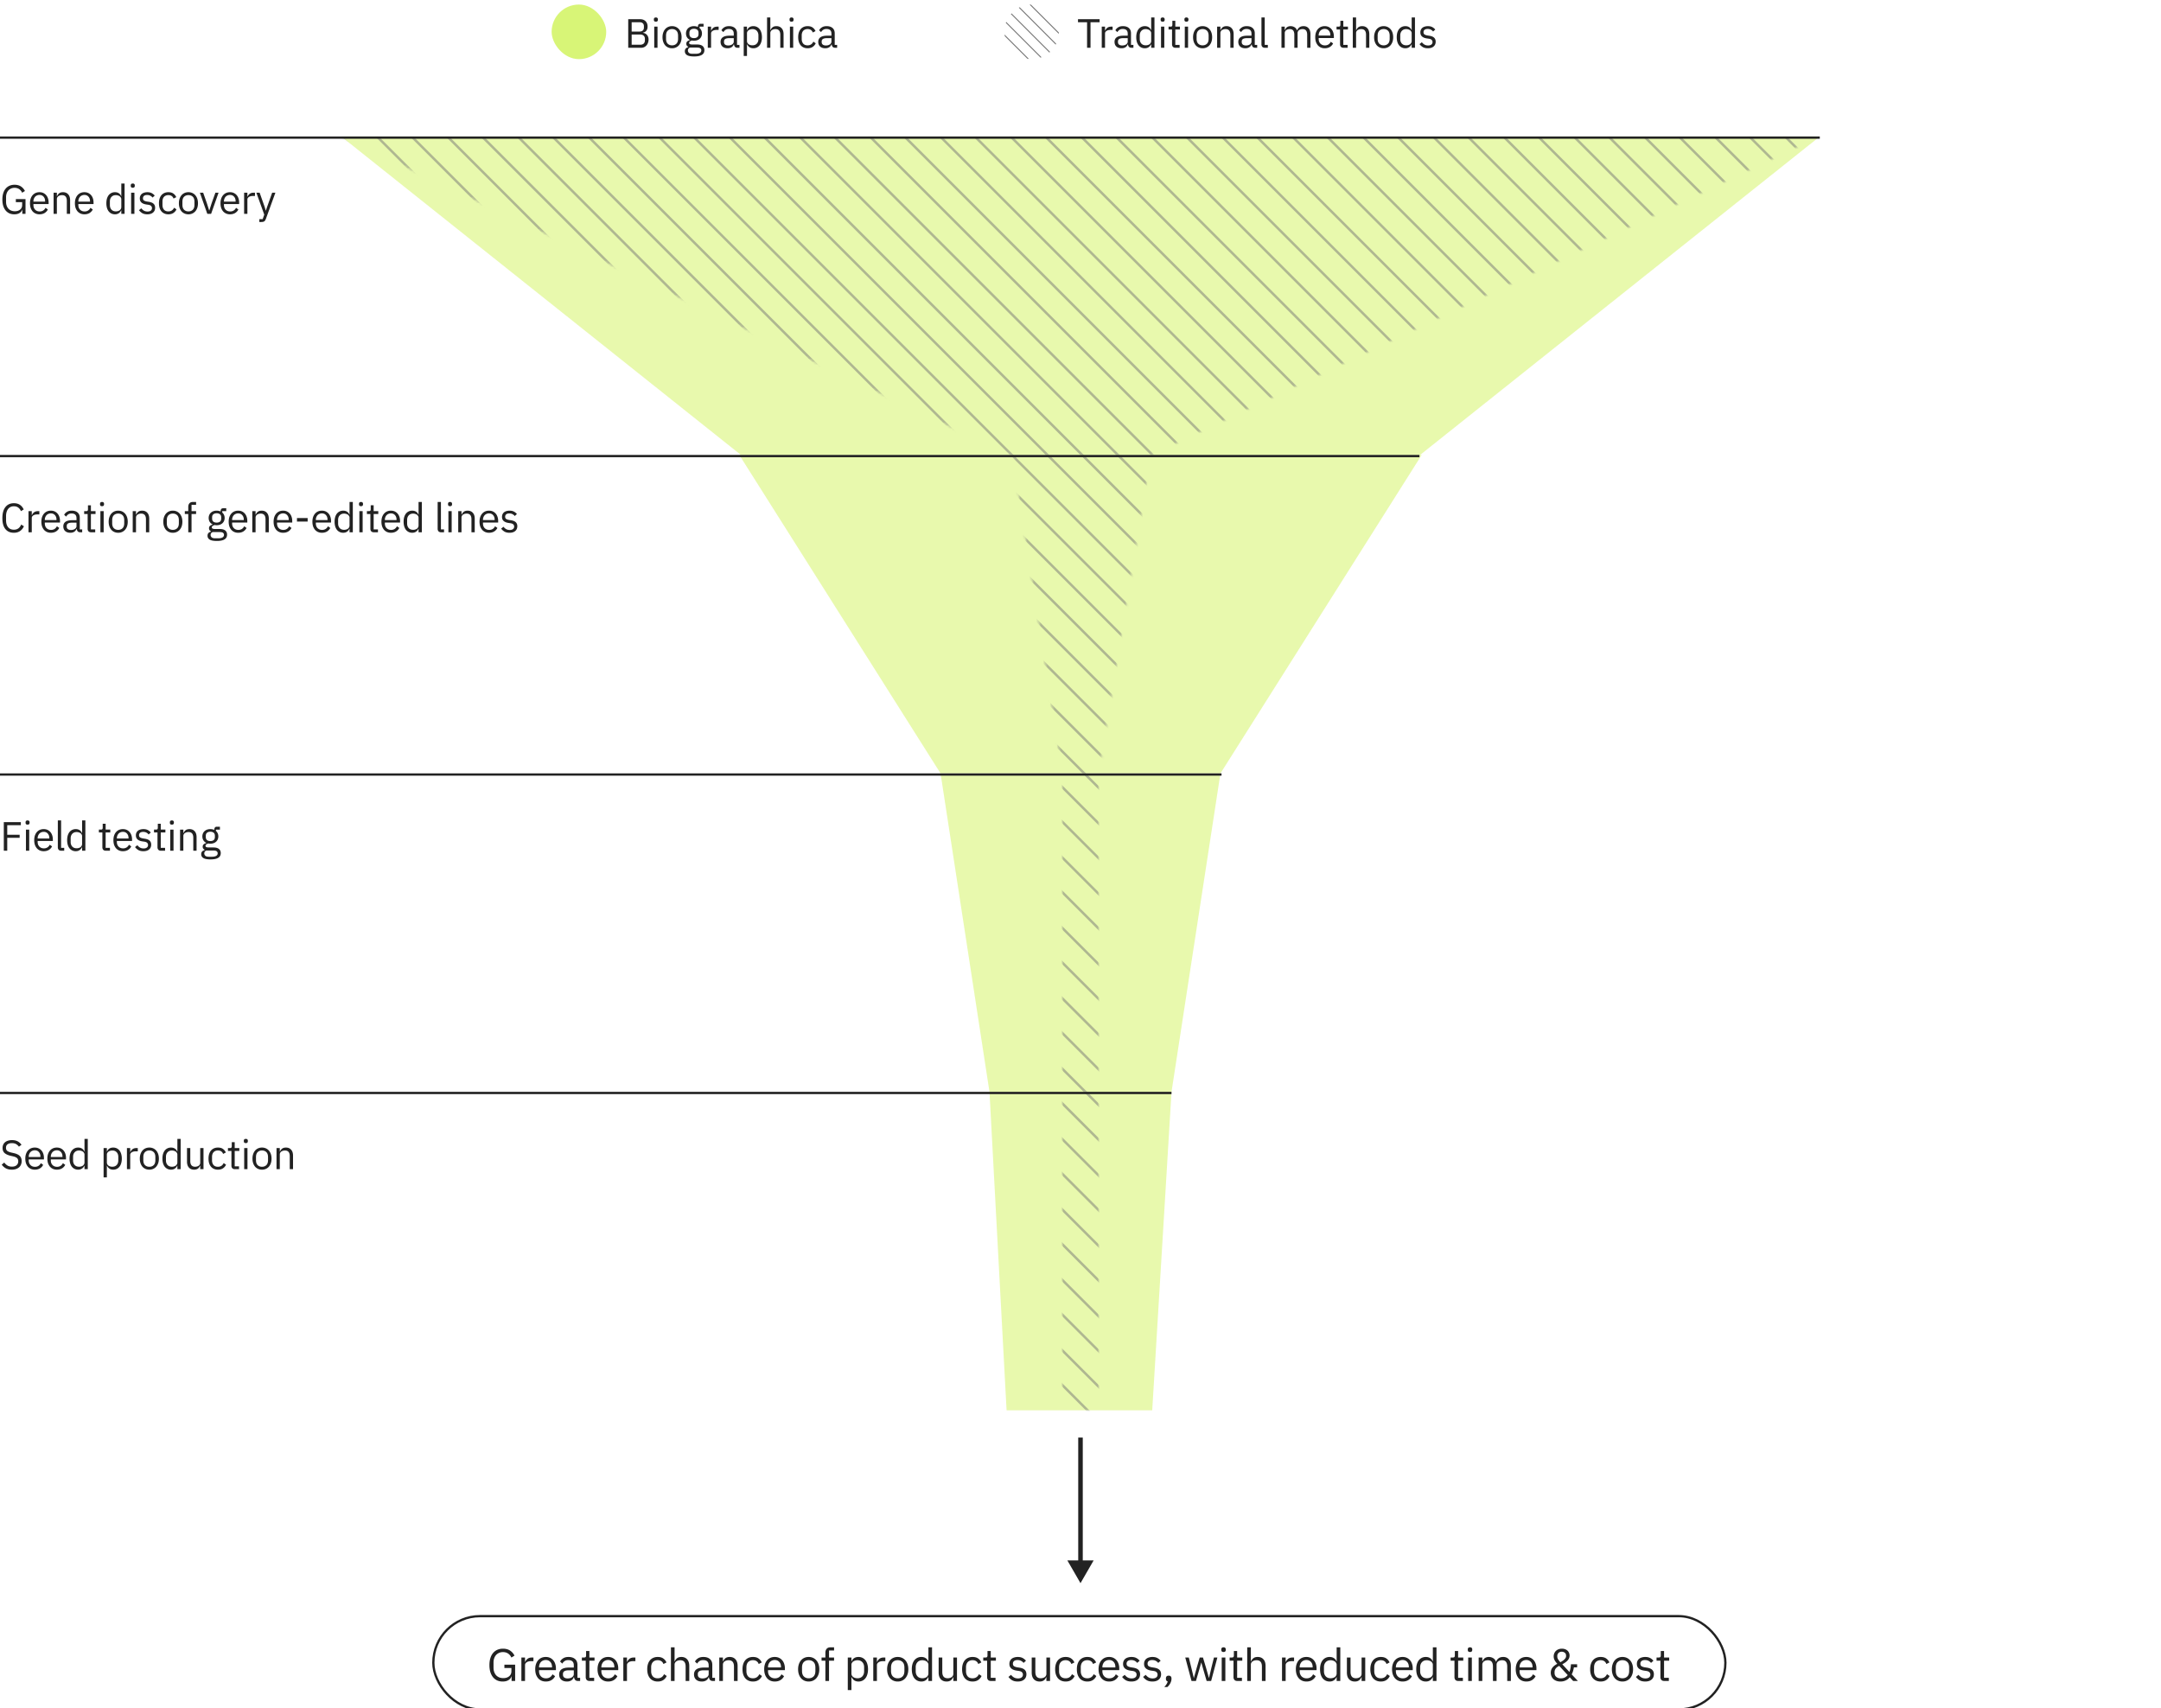 <svg viewBox="0 0 950 751" xmlns="http://www.w3.org/2000/svg" fill="none" width="950"><rect fill="#D8F577" rx="12" height="24" width="24" y="2" x="242.5"></rect><path fill="#222" d="M276.174 8.436h5.166c1.044 0 1.86.294 2.448.882.6.588.9 1.374.9 2.358 0 .468-.066.864-.198 1.188-.132.324-.3.594-.504.81-.204.204-.426.36-.666.468-.24.096-.462.162-.666.198v.108c.228.012.48.072.756.18.288.108.558.282.81.522.252.228.462.528.63.9.18.36.27.798.27 1.314s-.084.996-.252 1.44a3.417 3.417 0 0 1-.666 1.152c-.288.324-.63.582-1.026.774-.396.18-.828.27-1.296.27h-5.706V8.436Zm1.512 11.232h3.726c.648 0 1.158-.162 1.53-.486.372-.336.558-.822.558-1.458v-.612c0-.636-.186-1.116-.558-1.44-.372-.336-.882-.504-1.53-.504h-3.726v4.5Zm0-5.796h3.474c.6 0 1.068-.15 1.404-.45.336-.3.504-.732.504-1.296v-.612c0-.564-.168-.996-.504-1.296-.336-.3-.804-.45-1.404-.45h-3.474v4.104Zm10.644-4.338c-.312 0-.54-.072-.684-.216a.888.888 0 0 1-.198-.594V8.49c0-.24.066-.432.198-.576.144-.156.372-.234.684-.234.312 0 .534.078.666.234.144.144.216.336.216.576v.234c0 .24-.072.438-.216.594-.132.144-.354.216-.666.216Zm-.72 2.178h1.44V21h-1.44v-9.288Zm7.83 9.504a4.185 4.185 0 0 1-1.71-.342 3.822 3.822 0 0 1-1.332-.972 4.842 4.842 0 0 1-.846-1.53c-.204-.6-.306-1.272-.306-2.016 0-.732.102-1.398.306-1.998.204-.6.486-1.11.846-1.53a3.725 3.725 0 0 1 1.332-.99 4.185 4.185 0 0 1 1.71-.342 4.06 4.06 0 0 1 1.692.342c.516.228.96.558 1.332.99.372.42.66.93.864 1.53.204.6.306 1.266.306 1.998 0 .744-.102 1.416-.306 2.016a4.655 4.655 0 0 1-.864 1.53c-.372.42-.816.744-1.332.972a4.06 4.06 0 0 1-1.692.342Zm0-1.278c.78 0 1.416-.24 1.908-.72s.738-1.212.738-2.196V15.69c0-.984-.246-1.716-.738-2.196-.492-.48-1.128-.72-1.908-.72s-1.416.24-1.908.72-.738 1.212-.738 2.196v1.332c0 .984.246 1.716.738 2.196.492.48 1.128.72 1.908.72Zm14.212 2.088c0 .96-.378 1.662-1.134 2.106-.744.456-1.866.684-3.366.684-1.452 0-2.496-.198-3.132-.594-.636-.396-.954-.96-.954-1.692 0-.504.132-.9.396-1.188.264-.276.624-.48 1.08-.612v-.198c-.552-.264-.828-.696-.828-1.296 0-.468.15-.822.45-1.062.3-.252.684-.438 1.152-.558v-.072a3.06 3.06 0 0 1-1.296-1.134c-.3-.492-.45-1.062-.45-1.71 0-.468.084-.9.252-1.296.168-.396.402-.732.702-1.008.312-.288.678-.51 1.098-.666a4.215 4.215 0 0 1 1.44-.234c.66 0 1.248.12 1.764.36v-.162c0-.36.084-.654.252-.882.168-.24.444-.36.828-.36h1.386v1.26h-1.764v.594c.336.288.594.636.774 1.044.192.396.288.846.288 1.35 0 .468-.084.9-.252 1.296a2.945 2.945 0 0 1-.72 1.026c-.3.276-.666.492-1.098.648a4.215 4.215 0 0 1-1.44.234c-.3 0-.6-.03-.9-.09-.312.084-.594.21-.846.378a.74.74 0 0 0-.378.666c0 .276.132.462.396.558.264.096.606.144 1.026.144h1.98c1.152 0 1.986.222 2.502.666.528.432.792 1.032.792 1.8Zm-1.35.108c0-.372-.144-.672-.432-.9-.276-.216-.774-.324-1.494-.324h-3.096c-.576.264-.864.684-.864 1.26 0 .408.15.756.45 1.044.312.288.834.432 1.566.432h1.332c.804 0 1.428-.126 1.872-.378.444-.252.666-.63.666-1.134Zm-3.222-5.382c.612 0 1.098-.144 1.458-.432.36-.3.54-.756.54-1.368v-.504c0-.612-.18-1.062-.54-1.35-.36-.3-.846-.45-1.458-.45s-1.098.15-1.458.45c-.36.288-.54.738-.54 1.35v.504c0 .612.18 1.068.54 1.368.36.288.846.432 1.458.432ZM311.152 21v-9.288h1.44v1.71h.09c.168-.444.468-.84.9-1.188s1.026-.522 1.782-.522h.558v1.44h-.846c-.78 0-1.392.15-1.836.45-.432.288-.648.654-.648 1.098V21h-1.44Zm13.109 0c-.54 0-.93-.144-1.17-.432-.228-.288-.372-.648-.432-1.08h-.09c-.204.576-.54 1.008-1.008 1.296-.468.288-1.026.432-1.674.432-.984 0-1.752-.252-2.304-.756-.54-.504-.81-1.188-.81-2.052 0-.876.318-1.548.954-2.016.648-.468 1.65-.702 3.006-.702h1.836v-.918c0-.66-.18-1.164-.54-1.512-.36-.348-.912-.522-1.656-.522-.564 0-1.038.126-1.422.378a3.155 3.155 0 0 0-.936 1.008l-.864-.81c.252-.504.654-.93 1.206-1.278.552-.36 1.248-.54 2.088-.54 1.128 0 2.004.276 2.628.828.624.552.936 1.32.936 2.304v5.112h1.062V21h-.81Zm-4.14-1.008c.36 0 .69-.042.99-.126.3-.084.558-.204.774-.36.216-.156.384-.336.504-.54.12-.204.18-.426.18-.666v-1.53h-1.908c-.828 0-1.434.12-1.818.36-.372.24-.558.588-.558 1.044v.378c0 .456.162.81.486 1.062.336.252.786.378 1.35.378Zm6.825-8.28h1.44v1.512h.072c.24-.588.588-1.02 1.044-1.296.468-.288 1.026-.432 1.674-.432.576 0 1.098.114 1.566.342a3.32 3.32 0 0 1 1.188.972c.336.42.588.93.756 1.53.18.6.27 1.272.27 2.016s-.09 1.416-.27 2.016c-.168.6-.42 1.11-.756 1.53a3.32 3.32 0 0 1-1.188.972c-.468.228-.99.342-1.566.342-1.26 0-2.166-.576-2.718-1.728h-.072V24.6h-1.44V11.712Zm3.834 8.208c.816 0 1.458-.252 1.926-.756.468-.516.702-1.188.702-2.016v-1.584c0-.828-.234-1.494-.702-1.998-.468-.516-1.11-.774-1.926-.774-.324 0-.636.048-.936.144-.288.084-.54.204-.756.36-.216.156-.39.348-.522.576-.12.216-.18.45-.18.702v3.456c0 .3.06.57.18.81.132.228.306.426.522.594.216.156.468.276.756.36.3.084.612.126.936.126Zm6.428-12.24h1.44v5.544h.072c.228-.528.546-.948.954-1.26.42-.312.978-.468 1.674-.468.96 0 1.716.312 2.268.936.564.612.846 1.482.846 2.61V21h-1.44v-5.706c0-1.668-.702-2.502-2.106-2.502-.288 0-.57.036-.846.108a2.45 2.45 0 0 0-.72.324c-.216.144-.39.33-.522.558a1.57 1.57 0 0 0-.18.774V21h-1.44V7.68Zm10.77 1.854c-.312 0-.54-.072-.684-.216a.888.888 0 0 1-.198-.594V8.49c0-.24.066-.432.198-.576.144-.156.372-.234.684-.234.312 0 .534.078.666.234.144.144.216.336.216.576v.234c0 .24-.072.438-.216.594-.132.144-.354.216-.666.216Zm-.72 2.178h1.44V21h-1.44v-9.288Zm7.776 9.504c-.648 0-1.23-.114-1.746-.342a3.65 3.65 0 0 1-1.314-.972 4.534 4.534 0 0 1-.81-1.53c-.18-.6-.27-1.272-.27-2.016s.09-1.416.27-2.016c.192-.6.462-1.11.81-1.53a3.65 3.65 0 0 1 1.314-.972c.516-.228 1.098-.342 1.746-.342.924 0 1.662.204 2.214.612.564.396.984.918 1.26 1.566l-1.206.612c-.168-.48-.444-.852-.828-1.116-.384-.264-.864-.396-1.44-.396-.432 0-.81.072-1.134.216a2.083 2.083 0 0 0-.81.576 2.33 2.33 0 0 0-.486.882 3.633 3.633 0 0 0-.162 1.116v1.584c0 .816.216 1.488.648 2.016.444.516 1.092.774 1.944.774 1.164 0 2.004-.54 2.52-1.62l1.044.702c-.3.672-.75 1.206-1.35 1.602-.588.396-1.326.594-2.214.594ZM367.201 21c-.54 0-.93-.144-1.17-.432-.228-.288-.372-.648-.432-1.08h-.09c-.204.576-.54 1.008-1.008 1.296-.468.288-1.026.432-1.674.432-.984 0-1.752-.252-2.304-.756-.54-.504-.81-1.188-.81-2.052 0-.876.318-1.548.954-2.016.648-.468 1.65-.702 3.006-.702h1.836v-.918c0-.66-.18-1.164-.54-1.512-.36-.348-.912-.522-1.656-.522-.564 0-1.038.126-1.422.378a3.155 3.155 0 0 0-.936 1.008l-.864-.81c.252-.504.654-.93 1.206-1.278.552-.36 1.248-.54 2.088-.54 1.128 0 2.004.276 2.628.828.624.552.936 1.32.936 2.304v5.112h1.062V21h-.81Zm-4.14-1.008c.36 0 .69-.042.99-.126.3-.084.558-.204.774-.36.216-.156.384-.336.504-.54.12-.204.18-.426.18-.666v-1.53h-1.908c-.828 0-1.434.12-1.818.36-.372.24-.558.588-.558 1.044v.378c0 .456.162.81.486 1.062.336.252.786.378 1.35.378Z"></path><g clip-path="url(#a)"><rect fill="#fff" rx="12" height="24" width="24" y="2" x="441.5"></rect><path fill="#757575" d="M434.729-115.5 583 32.77v.613L434.116-115.5h.613ZM447.109-115.5 583 20.39v.613L446.497-115.5h.612ZM459.49-115.5 583 8.01v.613L458.877-115.5h.613ZM422.349-115.5 583 45.151v.613L421.736-115.5h.613ZM409.969-115.5 583 57.531v.613L409.355-115.5h.614ZM397.588-115.5 583 69.911v.613L396.975-115.5h.613ZM385.208-115.5 583 82.292v.613L384.595-115.5h.613ZM372.827-115.5 583 94.672v.613L372.214-115.5h.613ZM360.447-115.5 583 107.052v.613L359.834-115.5h.613ZM348.067-115.5 583 119.433v.612L347.454-115.5h.613ZM335.687-115.5 583 131.813v.613L335.074-115.5h.613ZM583 144.5h-.307L323-115.193v-.307h.307L583 144.193v.307ZM570.313 144.5 323-102.813v-.613L570.926 144.5h-.613ZM557.933 144.5 323-90.433v-.613L558.546 144.5h-.613ZM545.553 144.5 323-78.053v-.612L546.165 144.5h-.612ZM533.172 144.5 323-65.672v-.613L533.785 144.5h-.613ZM520.792 144.5 323-53.292v-.613L521.405 144.5h-.613ZM508.412 144.5 323-40.911v-.614L509.024 144.5h-.612ZM496.031 144.5 323-28.531v-.613L496.644 144.5h-.613ZM483.651 144.5 323-16.151v-.613L484.264 144.5h-.613ZM471.271 144.5 323-3.77v-.614L471.884 144.5h-.613ZM458.89 144.5 323 8.61v-.613L459.503 144.5h-.613ZM446.51 144.5 323 20.99v-.613L447.123 144.5h-.613ZM441.012-115.5 583 26.487v.613L440.399-115.5h.613ZM453.393-115.5 583 14.107v.613L452.78-115.5h.613ZM465.773-115.5 583 1.727v.612L465.161-115.5h.612ZM428.632-115.5 583 38.868v.612L428.02-115.5h.612ZM416.252-115.5 583 51.248v.613L415.639-115.5h.613ZM403.871-115.5 583 63.628v.613L403.258-115.5h.613ZM391.491-115.5 583 76.008v.613L390.878-115.5h.613ZM379.111-115.5 583 88.388v.614L378.498-115.5h.613ZM366.731-115.5 583 100.769v.613L366.118-115.5h.613ZM354.35-115.5 583 113.15v.612L353.737-115.5h.613ZM341.97-115.5 583 125.53v.613L341.357-115.5h.613ZM329.59-115.5 583 137.91v.613L328.977-115.5h.613ZM576.597 144.5 323-109.096v-.613L577.209 144.5h-.612ZM564.216 144.5 323-96.716v-.613L564.829 144.5h-.613ZM551.836 144.5 323-84.336v-.613L552.448 144.5h-.612ZM539.456 144.5 323-71.956v-.612L540.068 144.5h-.612ZM527.075 144.5 323-59.575v-.613L527.688 144.5h-.613ZM514.695 144.5 323-47.195v-.613L515.308 144.5h-.613ZM502.315 144.5 323-34.815v-.612L502.927 144.5h-.612ZM489.934 144.5 323-22.435v-.612L490.547 144.5h-.613ZM477.554 144.5 323-10.054v-.613L478.167 144.5h-.613ZM465.174 144.5 323 2.326v-.612L465.786 144.5h-.612ZM452.793 144.5 323 14.707v-.613L453.406 144.5h-.613Z"></path></g><path fill="#222" d="M479.404 9.768V21h-1.512V9.768h-3.996V8.436h9.504v1.332h-3.996ZM484.342 21v-9.288h1.44v1.71h.09c.168-.444.468-.84.9-1.188s1.026-.522 1.782-.522h.558v1.44h-.846c-.78 0-1.392.15-1.836.45-.432.288-.648.654-.648 1.098V21h-1.44Zm13.109 0c-.54 0-.93-.144-1.17-.432-.228-.288-.372-.648-.432-1.08h-.09c-.204.576-.54 1.008-1.008 1.296-.468.288-1.026.432-1.674.432-.984 0-1.752-.252-2.304-.756-.54-.504-.81-1.188-.81-2.052 0-.876.318-1.548.954-2.016.648-.468 1.65-.702 3.006-.702h1.836v-.918c0-.66-.18-1.164-.54-1.512-.36-.348-.912-.522-1.656-.522-.564 0-1.038.126-1.422.378a3.155 3.155 0 0 0-.936 1.008l-.864-.81c.252-.504.654-.93 1.206-1.278.552-.36 1.248-.54 2.088-.54 1.128 0 2.004.276 2.628.828.624.552.936 1.32.936 2.304v5.112h1.062V21h-.81Zm-4.14-1.008c.36 0 .69-.042.99-.126.3-.084.558-.204.774-.36.216-.156.384-.336.504-.54.12-.204.18-.426.18-.666v-1.53h-1.908c-.828 0-1.434.12-1.818.36-.372.24-.558.588-.558 1.044v.378c0 .456.162.81.486 1.062.336.252.786.378 1.35.378Zm12.765-.504h-.072c-.564 1.152-1.47 1.728-2.718 1.728a3.528 3.528 0 0 1-1.566-.342 3.486 3.486 0 0 1-1.206-.972c-.324-.42-.576-.93-.756-1.53a7.475 7.475 0 0 1-.252-2.016c0-.744.084-1.416.252-2.016.18-.6.432-1.11.756-1.53.336-.42.738-.744 1.206-.972.468-.228.99-.342 1.566-.342.648 0 1.2.144 1.656.432.468.276.822.708 1.062 1.296h.072V7.68h1.44V21h-1.44v-1.512Zm-2.394.432c.324 0 .63-.042.918-.126.3-.084.558-.204.774-.36.216-.168.384-.366.504-.594.132-.24.198-.51.198-.81v-3.456c0-.252-.066-.486-.198-.702a1.654 1.654 0 0 0-.504-.576 2.427 2.427 0 0 0-.774-.36 2.884 2.884 0 0 0-.918-.144c-.816 0-1.458.258-1.926.774-.468.504-.702 1.17-.702 1.998v1.584c0 .828.234 1.5.702 2.016.468.504 1.11.756 1.926.756Zm7.436-10.386c-.312 0-.54-.072-.684-.216a.888.888 0 0 1-.198-.594V8.49c0-.24.066-.432.198-.576.144-.156.372-.234.684-.234.312 0 .534.078.666.234.144.144.216.336.216.576v.234c0 .24-.072.438-.216.594-.132.144-.354.216-.666.216Zm-.72 2.178h1.44V21h-1.44v-9.288ZM516.77 21c-.504 0-.888-.138-1.152-.414-.252-.288-.378-.66-.378-1.116v-6.498h-1.53v-1.26h.864c.312 0 .522-.06.63-.18.12-.132.18-.354.18-.666V9.138h1.296v2.574h2.034v1.26h-2.034v6.768h1.89V21h-1.8Zm4.798-11.466c-.312 0-.54-.072-.684-.216a.888.888 0 0 1-.198-.594V8.49c0-.24.066-.432.198-.576.144-.156.372-.234.684-.234.312 0 .534.078.666.234.144.144.216.336.216.576v.234c0 .24-.072.438-.216.594-.132.144-.354.216-.666.216Zm-.72 2.178h1.44V21h-1.44v-9.288Zm7.83 9.504a4.185 4.185 0 0 1-1.71-.342 3.822 3.822 0 0 1-1.332-.972 4.842 4.842 0 0 1-.846-1.53c-.204-.6-.306-1.272-.306-2.016 0-.732.102-1.398.306-1.998.204-.6.486-1.11.846-1.53a3.725 3.725 0 0 1 1.332-.99 4.185 4.185 0 0 1 1.71-.342 4.06 4.06 0 0 1 1.692.342c.516.228.96.558 1.332.99.372.42.66.93.864 1.53.204.6.306 1.266.306 1.998 0 .744-.102 1.416-.306 2.016a4.655 4.655 0 0 1-.864 1.53c-.372.42-.816.744-1.332.972a4.06 4.06 0 0 1-1.692.342Zm0-1.278c.78 0 1.416-.24 1.908-.72s.738-1.212.738-2.196V15.69c0-.984-.246-1.716-.738-2.196-.492-.48-1.128-.72-1.908-.72s-1.416.24-1.908.72-.738 1.212-.738 2.196v1.332c0 .984.246 1.716.738 2.196.492.48 1.128.72 1.908.72ZM535.061 21v-9.288h1.44v1.512h.072c.228-.528.546-.948.954-1.26.42-.312.978-.468 1.674-.468.96 0 1.716.312 2.268.936.564.612.846 1.482.846 2.61V21h-1.44v-5.706c0-1.668-.702-2.502-2.106-2.502-.288 0-.57.036-.846.108a2.45 2.45 0 0 0-.72.324c-.216.144-.39.33-.522.558a1.57 1.57 0 0 0-.18.774V21h-1.44Zm16.8 0c-.54 0-.93-.144-1.17-.432-.228-.288-.372-.648-.432-1.08h-.09c-.204.576-.54 1.008-1.008 1.296-.468.288-1.026.432-1.674.432-.984 0-1.752-.252-2.304-.756-.54-.504-.81-1.188-.81-2.052 0-.876.318-1.548.954-2.016.648-.468 1.65-.702 3.006-.702h1.836v-.918c0-.66-.18-1.164-.54-1.512-.36-.348-.912-.522-1.656-.522-.564 0-1.038.126-1.422.378a3.155 3.155 0 0 0-.936 1.008l-.864-.81c.252-.504.654-.93 1.206-1.278.552-.36 1.248-.54 2.088-.54 1.128 0 2.004.276 2.628.828.624.552.936 1.32.936 2.304v5.112h1.062V21h-.81Zm-4.14-1.008c.36 0 .69-.042.99-.126.3-.084.558-.204.774-.36.216-.156.384-.336.504-.54.12-.204.18-.426.18-.666v-1.53h-1.908c-.828 0-1.434.12-1.818.36-.372.24-.558.588-.558 1.044v.378c0 .456.162.81.486 1.062.336.252.786.378 1.35.378ZM556.076 21c-.504 0-.888-.138-1.152-.414-.252-.288-.378-.648-.378-1.08V7.68h1.44v12.06h1.368V21h-1.278Zm7.269 0v-9.288h1.44v1.512h.072c.108-.24.228-.462.36-.666.144-.216.312-.402.504-.558.204-.156.438-.276.702-.36a2.74 2.74 0 0 1 .936-.144c.612 0 1.176.15 1.692.45.516.288.9.768 1.152 1.44h.036c.168-.504.48-.942.936-1.314.468-.384 1.098-.576 1.89-.576.948 0 1.686.312 2.214.936.54.612.81 1.482.81 2.61V21h-1.44v-5.706c0-.828-.162-1.452-.486-1.872-.324-.42-.84-.63-1.548-.63-.288 0-.564.036-.828.108-.252.072-.48.18-.684.324-.204.144-.366.33-.486.558a1.57 1.57 0 0 0-.18.774V21h-1.44v-5.706c0-.828-.162-1.452-.486-1.872-.324-.42-.828-.63-1.512-.63-.288 0-.564.036-.828.108-.264.072-.498.18-.702.324-.204.144-.372.33-.504.558a1.57 1.57 0 0 0-.18.774V21h-1.44Zm19.026.216a4.23 4.23 0 0 1-1.728-.342 3.868 3.868 0 0 1-1.314-.972 4.842 4.842 0 0 1-.846-1.53c-.192-.6-.288-1.272-.288-2.016 0-.732.096-1.398.288-1.998.204-.6.486-1.11.846-1.53.372-.432.81-.762 1.314-.99a4.23 4.23 0 0 1 1.728-.342c.624 0 1.182.114 1.674.342.492.228.912.546 1.26.954.348.396.612.87.792 1.422.192.552.288 1.158.288 1.818v.684h-6.678v.432c0 .396.06.768.18 1.116.132.336.312.63.54.882.24.252.528.45.864.594.348.144.738.216 1.17.216.588 0 1.098-.138 1.53-.414a2.696 2.696 0 0 0 1.026-1.188l1.026.738c-.3.636-.768 1.152-1.404 1.548-.636.384-1.392.576-2.268.576Zm0-8.514a2.63 2.63 0 0 0-1.08.216 2.411 2.411 0 0 0-.846.576 3.028 3.028 0 0 0-.738 2.016v.126h5.13v-.198c0-.828-.228-1.488-.684-1.98-.444-.504-1.038-.756-1.782-.756ZM590.63 21c-.504 0-.888-.138-1.152-.414-.252-.288-.378-.66-.378-1.116v-6.498h-1.53v-1.26h.864c.312 0 .522-.06.63-.18.12-.132.18-.354.18-.666V9.138h1.296v2.574h2.034v1.26h-2.034v6.768h1.89V21h-1.8Zm4.079-13.32h1.44v5.544h.072c.228-.528.546-.948.954-1.26.42-.312.978-.468 1.674-.468.96 0 1.716.312 2.268.936.564.612.846 1.482.846 2.61V21h-1.44v-5.706c0-1.668-.702-2.502-2.106-2.502-.288 0-.57.036-.846.108a2.45 2.45 0 0 0-.72.324c-.216.144-.39.33-.522.558a1.57 1.57 0 0 0-.18.774V21h-1.44V7.68Zm13.56 13.536a4.185 4.185 0 0 1-1.71-.342 3.822 3.822 0 0 1-1.332-.972 4.842 4.842 0 0 1-.846-1.53c-.204-.6-.306-1.272-.306-2.016 0-.732.102-1.398.306-1.998.204-.6.486-1.11.846-1.53a3.725 3.725 0 0 1 1.332-.99 4.185 4.185 0 0 1 1.71-.342 4.06 4.06 0 0 1 1.692.342c.516.228.96.558 1.332.99.372.42.66.93.864 1.53.204.6.306 1.266.306 1.998 0 .744-.102 1.416-.306 2.016a4.655 4.655 0 0 1-.864 1.53c-.372.42-.816.744-1.332.972a4.06 4.06 0 0 1-1.692.342Zm0-1.278c.78 0 1.416-.24 1.908-.72s.738-1.212.738-2.196V15.69c0-.984-.246-1.716-.738-2.196-.492-.48-1.128-.72-1.908-.72s-1.416.24-1.908.72-.738 1.212-.738 2.196v1.332c0 .984.246 1.716.738 2.196.492.48 1.128.72 1.908.72Zm12.323-.45h-.072c-.564 1.152-1.47 1.728-2.718 1.728a3.528 3.528 0 0 1-1.566-.342 3.486 3.486 0 0 1-1.206-.972c-.324-.42-.576-.93-.756-1.53a7.475 7.475 0 0 1-.252-2.016c0-.744.084-1.416.252-2.016.18-.6.432-1.11.756-1.53.336-.42.738-.744 1.206-.972.468-.228.99-.342 1.566-.342.648 0 1.2.144 1.656.432.468.276.822.708 1.062 1.296h.072V7.68h1.44V21h-1.44v-1.512Zm-2.394.432c.324 0 .63-.042.918-.126.3-.084.558-.204.774-.36.216-.168.384-.366.504-.594.132-.24.198-.51.198-.81v-3.456c0-.252-.066-.486-.198-.702a1.654 1.654 0 0 0-.504-.576 2.427 2.427 0 0 0-.774-.36 2.884 2.884 0 0 0-.918-.144c-.816 0-1.458.258-1.926.774-.468.504-.702 1.17-.702 1.998v1.584c0 .828.234 1.5.702 2.016.468.504 1.11.756 1.926.756Zm9.505 1.296c-.864 0-1.59-.162-2.178-.486a5.088 5.088 0 0 1-1.494-1.332l1.026-.828c.36.456.762.81 1.206 1.062.444.24.96.36 1.548.36.612 0 1.086-.132 1.422-.396.348-.264.522-.636.522-1.116 0-.36-.12-.666-.36-.918-.228-.264-.648-.444-1.26-.54l-.738-.108a6.65 6.65 0 0 1-1.188-.27c-.36-.132-.678-.3-.954-.504a2.393 2.393 0 0 1-.63-.792c-.144-.312-.216-.684-.216-1.116 0-.456.084-.852.252-1.188.168-.348.396-.636.684-.864.3-.228.654-.396 1.062-.504.408-.12.846-.18 1.314-.18.756 0 1.386.132 1.89.396.516.264.966.63 1.35 1.098l-.954.864c-.204-.288-.504-.546-.9-.774-.396-.24-.894-.36-1.494-.36s-1.056.132-1.368.396c-.3.252-.45.6-.45 1.044 0 .456.15.786.45.99.312.204.756.354 1.332.45l.72.108c1.032.156 1.764.456 2.196.9.432.432.648 1.002.648 1.71 0 .9-.306 1.608-.918 2.124-.612.516-1.452.774-2.52.774Z"></path><path fill="#fff" d="M150 60h650L624.295 200h-298.59L150 60Z"></path><path fill-opacity=".6" fill="#D8F577" d="M150 60h650L624.295 200h-298.59L150 60Z"></path><path fill="#fff" d="M325 200h300l-88.479 140H413.479L325 200Z"></path><path fill-opacity=".6" fill="#D8F577" d="M325 200h300l-88.479 140H413.479L325 200Z"></path><path fill="#fff" d="M413.48 340h123.04l-21.507 140h-80.027L413.48 340Z"></path><path fill-opacity=".6" fill="#D8F577" d="M413.48 340h123.04l-21.507 140h-80.027L413.48 340Z"></path><path fill="#fff" d="M434.99 480h80.02l-8.477 140h-64.026l-7.517-140Z"></path><path fill-opacity=".6" fill="#D8F577" d="M434.99 480h80.02l-8.477 140h-64.026l-7.517-140Z"></path><g opacity=".5"><mask height="140" width="16" y="480" x="467" maskUnits="userSpaceOnUse" style="mask-type:alpha" id="b"><path fill="#D0D1C9" d="M467 480h16v140h-16V480Z"></path></mask><g fill="#757575" mask="url(#b)"><path d="M367.421 60 800 492.578v1.532L365.889 60h1.532ZM336.471 60 800 523.529v1.531L334.938 60h1.533ZM305.52 60 800 554.479v1.533L303.988 60h1.532ZM274.568 60 800 585.431v1.531L273.036 60h1.532ZM243.618 60 800 616.381v1.532L242.086 60h1.532ZM212.667 60 800 647.332v1.531L211.136 60h1.531ZM181.717 60 800 678.283v1.532L180.186 60h1.531ZM800 710h-.766L150 60.766V60h.766L800 709.234V710ZM768.283 710 150 91.717v-1.532L769.815 710h-1.532ZM737.333 710 150 122.667v-1.531L738.864 710h-1.531ZM706.381 710 150 153.618v-1.532L707.913 710h-1.532ZM675.431 710 150 184.569v-1.531L676.962 710h-1.531ZM644.479 710 150 215.52v-1.532L646.012 710h-1.533ZM613.529 710 150 246.471v-1.533L615.06 710h-1.531ZM582.578 710 150 277.422v-1.532L584.11 710h-1.532ZM551.628 710 150 308.372v-1.531L553.159 710h-1.531ZM520.676 710 150 339.323v-1.532L522.209 710h-1.533ZM489.726 710 150 370.274v-1.533L491.257 710h-1.531ZM352.178 60 800 507.82v1.532L350.646 60h1.532ZM321.228 60 800 538.771v1.533L319.696 60h1.532ZM290.278 60 800 569.721v1.533L288.745 60h1.533ZM259.327 60 800 600.673v1.532L257.794 60h1.533ZM228.375 60 800 631.624v1.532L226.844 60h1.531ZM197.425 60 800 662.575v1.532L195.894 60h1.531ZM166.474 60 800 693.525v1.532L164.941 60h1.533ZM783.992 710 150 76.009v-1.532L785.523 710h-1.531ZM753.041 710 150 106.959v-1.532L754.573 710h-1.532ZM722.089 710 150 137.909v-1.531L723.621 710h-1.532ZM691.139 710 150 168.861v-1.532L692.671 710h-1.532ZM660.189 710 150 199.811v-1.531L661.72 710h-1.531ZM629.237 710 150 230.762v-1.532L630.769 710h-1.532ZM598.287 710 150 261.714v-1.532L599.818 710h-1.531ZM567.336 710 150 292.664v-1.532L568.868 710h-1.532ZM536.384 710 150 323.614v-1.531L537.917 710h-1.533ZM505.434 710 150 354.566v-1.532L506.966 710h-1.532ZM474.484 710 150 385.517v-1.532L476.015 710h-1.531Z"></path></g><mask height="140" width="16" y="340" x="467" maskUnits="userSpaceOnUse" style="mask-type:alpha" id="c"><path fill="#D0D1C9" d="M467 340h16v140h-16V340Z"></path></mask><g fill="#757575" mask="url(#c)"><path d="M429.323 60 800 430.676v1.532L427.791 60h1.532ZM460.273 60 800 399.726v1.531L458.741 60h1.532ZM398.372 60 800 461.628v1.531L396.841 60h1.531ZM367.421 60 800 492.578v1.532L365.889 60h1.532ZM336.471 60 800 523.529v1.531L334.938 60h1.533ZM305.52 60 800 554.479v1.533L303.988 60h1.532ZM274.568 60 800 585.431v1.531L273.036 60h1.532ZM243.618 60 800 616.381v1.532L242.086 60h1.532ZM212.667 60 800 647.332v1.531L211.136 60h1.531ZM181.717 60 800 678.283v1.532L180.186 60h1.531ZM800 710h-.766L150 60.766V60h.766L800 709.234V710ZM768.283 710 150 91.717v-1.532L769.815 710h-1.532ZM737.333 710 150 122.667v-1.531L738.864 710h-1.531ZM706.381 710 150 153.618v-1.532L707.913 710h-1.532ZM675.431 710 150 184.569v-1.531L676.962 710h-1.531ZM644.479 710 150 215.52v-1.532L646.012 710h-1.533ZM613.529 710 150 246.471v-1.533L615.06 710h-1.531ZM582.578 710 150 277.422v-1.532L584.11 710h-1.532ZM551.628 710 150 308.372v-1.531L553.159 710h-1.531ZM520.676 710 150 339.323v-1.532L522.209 710h-1.533ZM489.726 710 150 370.274v-1.533L491.257 710h-1.531ZM445.031 60 800 414.968v1.532L443.499 60h1.532ZM475.982 60l324.017 324.017v1.532L474.449 60h1.533ZM414.08 60 800 445.919v1.532L412.549 60h1.531ZM383.13 60 800 476.87v1.532L381.598 60h1.532ZM352.178 60 800 507.82v1.532L350.646 60h1.532ZM321.228 60 800 538.771v1.533L319.696 60h1.532ZM290.278 60 800 569.721v1.533L288.745 60h1.533ZM259.327 60 800 600.673v1.532L257.794 60h1.533ZM228.375 60 800 631.624v1.532L226.844 60h1.531ZM197.425 60 800 662.575v1.532L195.894 60h1.531ZM166.474 60 800 693.525v1.532L164.941 60h1.533ZM783.992 710 150 76.009v-1.532L785.523 710h-1.531ZM753.041 710 150 106.959v-1.532L754.573 710h-1.532ZM722.089 710 150 137.909v-1.531L723.621 710h-1.532ZM691.139 710 150 168.861v-1.532L692.671 710h-1.532ZM660.189 710 150 199.811v-1.531L661.72 710h-1.531ZM629.237 710 150 230.762v-1.532L630.769 710h-1.532ZM598.287 710 150 261.714v-1.532L599.818 710h-1.531ZM567.336 710 150 292.664v-1.532L568.868 710h-1.532ZM536.384 710 150 323.614v-1.531L537.917 710h-1.533ZM505.434 710 150 354.566v-1.532L506.966 710h-1.532ZM474.484 710 150 385.517v-1.532L476.015 710h-1.531Z"></path></g><mask height="140" width="61" y="200" x="445" maskUnits="userSpaceOnUse" style="mask-type:alpha" id="d"><path fill="#D0D1C9" d="M445 200h61l-23 140h-16l-22-140Z"></path></mask><g fill="#757575" mask="url(#d)"><path d="M429.323 60 800 430.676v1.532L427.791 60h1.532ZM460.273 60 800 399.726v1.531L458.741 60h1.532ZM491.225 60 800 368.775v1.532L489.693 60h1.532ZM398.372 60 800 461.628v1.531L396.841 60h1.531ZM367.421 60 800 492.578v1.532L365.889 60h1.532ZM336.471 60 800 523.529v1.531L334.938 60h1.533ZM305.52 60 800 554.479v1.533L303.988 60h1.532ZM274.568 60 800 585.431v1.531L273.036 60h1.532ZM243.618 60 800 616.381v1.532L242.086 60h1.532ZM212.667 60 800 647.332v1.531L211.136 60h1.531ZM181.717 60 800 678.283v1.532L180.186 60h1.531ZM800 710h-.766L150 60.766V60h.766L800 709.234V710ZM768.283 710 150 91.717v-1.532L769.815 710h-1.532ZM737.333 710 150 122.667v-1.531L738.864 710h-1.531ZM706.381 710 150 153.618v-1.532L707.913 710h-1.532ZM675.431 710 150 184.569v-1.531L676.962 710h-1.531ZM644.479 710 150 215.52v-1.532L646.012 710h-1.533ZM613.529 710 150 246.471v-1.533L615.06 710h-1.531ZM582.578 710 150 277.422v-1.532L584.11 710h-1.532ZM551.628 710 150 308.372v-1.531L553.159 710h-1.531ZM520.676 710 150 339.323v-1.532L522.209 710h-1.533ZM445.031 60 800 414.968v1.532L443.499 60h1.532ZM475.982 60l324.017 324.017v1.532L474.449 60h1.533ZM506.933 60 800 353.067v1.532L505.401 60h1.532ZM414.08 60 800 445.919v1.532L412.549 60h1.531ZM383.13 60 800 476.87v1.532L381.598 60h1.532ZM352.178 60 800 507.82v1.532L350.646 60h1.532ZM321.228 60 800 538.771v1.533L319.696 60h1.532ZM290.278 60 800 569.721v1.533L288.745 60h1.533ZM259.327 60 800 600.673v1.532L257.794 60h1.533ZM228.375 60 800 631.624v1.532L226.844 60h1.531ZM197.425 60 800 662.575v1.532L195.894 60h1.531ZM166.474 60 800 693.525v1.532L164.941 60h1.533ZM783.992 710 150 76.009v-1.532L785.523 710h-1.531ZM753.041 710 150 106.959v-1.532L754.573 710h-1.532ZM722.089 710 150 137.909v-1.531L723.621 710h-1.532ZM691.139 710 150 168.861v-1.532L692.671 710h-1.532ZM660.189 710 150 199.811v-1.531L661.72 710h-1.531ZM629.237 710 150 230.762v-1.532L630.769 710h-1.532ZM598.287 710 150 261.714v-1.532L599.818 710h-1.531ZM567.336 710 150 292.664v-1.532L568.868 710h-1.532ZM536.384 710 150 323.614v-1.531L537.917 710h-1.533Z"></path></g><mask height="140" width="650" y="60" x="150" maskUnits="userSpaceOnUse" style="mask-type:alpha" id="e"><path fill="#D0D1C9" d="M150 60h650L506.295 200h-62.59L150 60Z"></path></mask><g fill="#757575" mask="url(#e)"><path d="M429.323 60 800 430.676v1.532L427.791 60h1.532ZM460.273 60 800 399.726v1.531L458.741 60h1.532ZM491.225 60 800 368.775v1.532L489.693 60h1.532ZM522.175 60 800 337.824v1.531L520.644 60h1.531ZM553.127 60 800 306.873v1.532L551.594 60h1.533ZM584.078 60 800 275.923v1.532L582.546 60h1.532ZM615.028 60 800 244.971v1.533L613.496 60h1.532ZM645.979 60 800 214.021v1.531L644.447 60h1.532ZM676.93 60 800 183.07v1.532L675.398 60h1.532ZM707.88 60 800 152.119v1.533L706.349 60h1.531ZM738.832 60 800 121.168v1.532L737.299 60h1.533ZM769.783 60l30.218 30.218v1.532L768.251 60h1.532ZM800 60v.8l-.799-.8H800ZM398.372 60 800 461.628v1.531L396.841 60h1.531ZM367.421 60 800 492.578v1.532L365.889 60h1.532ZM336.471 60 800 523.529v1.531L334.938 60h1.533ZM305.52 60 800 554.479v1.533L303.988 60h1.532ZM274.568 60 800 585.431v1.531L273.036 60h1.532ZM243.618 60 800 616.381v1.532L242.086 60h1.532ZM212.667 60 800 647.332v1.531L211.136 60h1.531ZM181.717 60 800 678.283v1.532L180.186 60h1.531ZM800 710h-.766L150 60.766V60h.766L800 709.234V710ZM768.283 710 150 91.717v-1.532L769.815 710h-1.532ZM737.333 710 150 122.667v-1.531L738.864 710h-1.531ZM706.381 710 150 153.618v-1.532L707.913 710h-1.532ZM675.431 710 150 184.569v-1.531L676.962 710h-1.531ZM445.031 60 800 414.968v1.532L443.499 60h1.532ZM475.982 60l324.017 324.017v1.532L474.449 60h1.533ZM506.933 60 800 353.067v1.532L505.401 60h1.532ZM537.883 60 800 322.115v1.532L536.352 60h1.531ZM568.835 60 800 291.165v1.532L567.302 60h1.533ZM599.786 60 800 260.215v1.531L598.254 60h1.532ZM630.736 60 800 229.263v1.532L629.204 60h1.532ZM661.687 60l138.312 138.313v1.531L660.155 60h1.532ZM692.638 60 800 167.362v1.532L691.106 60h1.532ZM723.588 60 800 136.411v1.532L722.057 60h1.531ZM754.54 60 800 105.46v1.532L753.007 60h1.533ZM785.491 60 800 74.51v1.531L783.959 60h1.532ZM414.08 60 800 445.919v1.532L412.549 60h1.531ZM383.13 60 800 476.87v1.532L381.598 60h1.532ZM352.178 60 800 507.82v1.532L350.646 60h1.532ZM321.228 60 800 538.771v1.533L319.696 60h1.532ZM290.278 60 800 569.721v1.533L288.745 60h1.533ZM259.327 60 800 600.673v1.532L257.794 60h1.533ZM228.375 60 800 631.624v1.532L226.844 60h1.531ZM197.425 60 800 662.575v1.532L195.894 60h1.531ZM166.474 60 800 693.525v1.532L164.941 60h1.533ZM783.992 710 150 76.009v-1.532L785.523 710h-1.531ZM753.041 710 150 106.959v-1.532L754.573 710h-1.532ZM722.089 710 150 137.909v-1.531L723.621 710h-1.532ZM691.139 710 150 168.861v-1.532L692.671 710h-1.532ZM660.189 710 150 199.811v-1.531L661.72 710h-1.531Z"></path></g></g><path fill="#222" d="M9.81 92.164h-.054c-.156.588-.54 1.08-1.152 1.476-.6.384-1.38.576-2.34.576a5.364 5.364 0 0 1-2.124-.414 4.608 4.608 0 0 1-1.638-1.242c-.456-.552-.816-1.23-1.08-2.034-.252-.816-.378-1.752-.378-2.808 0-1.044.126-1.968.378-2.772.252-.816.612-1.494 1.08-2.034a4.606 4.606 0 0 1 1.692-1.26c.66-.288 1.392-.432 2.196-.432 1.128 0 2.07.252 2.826.756a5.027 5.027 0 0 1 1.746 1.998l-1.242.756a3.52 3.52 0 0 0-1.296-1.584c-.564-.384-1.242-.576-2.034-.576-.552 0-1.056.102-1.512.306a3.425 3.425 0 0 0-1.188.828c-.324.36-.576.792-.756 1.296a5.005 5.005 0 0 0-.27 1.692v2.034c0 .624.09 1.194.27 1.71.18.504.432.936.756 1.296.336.36.744.642 1.224.846a4.33 4.33 0 0 0 1.62.288c.432 0 .84-.054 1.224-.162.396-.12.738-.294 1.026-.522.3-.228.534-.51.702-.846.168-.348.252-.756.252-1.224V88.87H6.966v-1.332h4.248V94H9.81v-1.836Zm7.548 2.052a4.23 4.23 0 0 1-1.728-.342 3.868 3.868 0 0 1-1.314-.972 4.842 4.842 0 0 1-.846-1.53c-.192-.6-.288-1.272-.288-2.016 0-.732.096-1.398.288-1.998.204-.6.486-1.11.846-1.53.372-.432.81-.762 1.314-.99a4.23 4.23 0 0 1 1.728-.342c.624 0 1.182.114 1.674.342.492.228.912.546 1.26.954.348.396.612.87.792 1.422.192.552.288 1.158.288 1.818v.684h-6.678v.432c0 .396.06.768.18 1.116.132.336.312.63.54.882.24.252.528.45.864.594.348.144.738.216 1.17.216.588 0 1.098-.138 1.53-.414a2.696 2.696 0 0 0 1.026-1.188l1.026.738c-.3.636-.768 1.152-1.404 1.548-.636.384-1.392.576-2.268.576Zm0-8.514a2.63 2.63 0 0 0-1.08.216 2.411 2.411 0 0 0-.846.576 3.028 3.028 0 0 0-.738 2.016v.126h5.13v-.198c0-.828-.228-1.488-.684-1.98-.444-.504-1.038-.756-1.782-.756ZM23.564 94v-9.288h1.44v1.512h.072c.229-.528.546-.948.954-1.26.42-.312.979-.468 1.674-.468.96 0 1.716.312 2.268.936.564.612.846 1.482.846 2.61V94h-1.44v-5.706c0-1.668-.701-2.502-2.105-2.502-.288 0-.57.036-.846.108a2.45 2.45 0 0 0-.72.324c-.216.144-.39.33-.523.558a1.57 1.57 0 0 0-.18.774V94h-1.44Zm13.543.216a4.23 4.23 0 0 1-1.728-.342 3.868 3.868 0 0 1-1.314-.972 4.842 4.842 0 0 1-.846-1.53c-.192-.6-.288-1.272-.288-2.016 0-.732.096-1.398.288-1.998.204-.6.486-1.11.846-1.53.372-.432.81-.762 1.314-.99a4.23 4.23 0 0 1 1.728-.342c.624 0 1.182.114 1.674.342.492.228.912.546 1.26.954.348.396.612.87.792 1.422.192.552.288 1.158.288 1.818v.684h-6.678v.432c0 .396.06.768.18 1.116.132.336.312.63.54.882.24.252.528.45.864.594.348.144.738.216 1.17.216.588 0 1.098-.138 1.53-.414a2.696 2.696 0 0 0 1.026-1.188l1.026.738c-.3.636-.768 1.152-1.404 1.548-.636.384-1.392.576-2.268.576Zm0-8.514a2.63 2.63 0 0 0-1.08.216 2.411 2.411 0 0 0-.846.576 3.028 3.028 0 0 0-.738 2.016v.126h5.13v-.198c0-.828-.228-1.488-.684-1.98-.444-.504-1.038-.756-1.782-.756Zm16.22 6.786h-.071c-.564 1.152-1.47 1.728-2.718 1.728a3.528 3.528 0 0 1-1.566-.342 3.486 3.486 0 0 1-1.206-.972c-.324-.42-.576-.93-.756-1.53a7.475 7.475 0 0 1-.252-2.016c0-.744.084-1.416.252-2.016.18-.6.432-1.11.756-1.53.336-.42.738-.744 1.206-.972.468-.228.99-.342 1.566-.342.648 0 1.2.144 1.656.432.468.276.822.708 1.062 1.296h.072V80.68h1.44V94h-1.44v-1.512Zm-2.393.432c.324 0 .63-.042.918-.126.3-.084.558-.204.774-.36.216-.168.384-.366.504-.594.132-.24.198-.51.198-.81v-3.456c0-.252-.066-.486-.198-.702a1.654 1.654 0 0 0-.504-.576 2.427 2.427 0 0 0-.774-.36 2.884 2.884 0 0 0-.918-.144c-.816 0-1.458.258-1.926.774-.468.504-.702 1.17-.702 1.998v1.584c0 .828.234 1.5.702 2.016.468.504 1.11.756 1.926.756Zm7.435-10.386c-.312 0-.54-.072-.684-.216a.888.888 0 0 1-.198-.594v-.234c0-.24.066-.432.198-.576.144-.156.372-.234.684-.234.312 0 .534.078.666.234.144.144.216.336.216.576v.234c0 .24-.072.438-.216.594-.132.144-.354.216-.666.216Zm-.72 2.178h1.44V94h-1.44v-9.288Zm7.11 9.504c-.864 0-1.59-.162-2.178-.486a5.088 5.088 0 0 1-1.494-1.332l1.026-.828c.36.456.762.81 1.206 1.062.444.24.96.36 1.548.36.612 0 1.086-.132 1.422-.396.348-.264.522-.636.522-1.116 0-.36-.12-.666-.36-.918-.228-.264-.648-.444-1.26-.54l-.738-.108a6.65 6.65 0 0 1-1.188-.27c-.36-.132-.678-.3-.954-.504a2.393 2.393 0 0 1-.63-.792c-.144-.312-.216-.684-.216-1.116 0-.456.084-.852.252-1.188.168-.348.396-.636.684-.864.3-.228.654-.396 1.062-.504.408-.12.846-.18 1.314-.18.756 0 1.386.132 1.89.396.516.264.966.63 1.35 1.098l-.954.864c-.204-.288-.504-.546-.9-.774-.396-.24-.894-.36-1.494-.36s-1.056.132-1.368.396c-.3.252-.45.6-.45 1.044 0 .456.15.786.45.99.312.204.756.354 1.332.45l.72.108c1.032.156 1.764.456 2.196.9.432.432.648 1.002.648 1.71 0 .9-.306 1.608-.918 2.124-.612.516-1.452.774-2.52.774Zm9.258 0c-.648 0-1.23-.114-1.746-.342a3.65 3.65 0 0 1-1.314-.972 4.534 4.534 0 0 1-.81-1.53c-.18-.6-.27-1.272-.27-2.016s.09-1.416.27-2.016c.192-.6.462-1.11.81-1.53a3.65 3.65 0 0 1 1.314-.972c.516-.228 1.098-.342 1.746-.342.924 0 1.662.204 2.214.612.564.396.984.918 1.26 1.566l-1.206.612c-.168-.48-.444-.852-.828-1.116-.384-.264-.864-.396-1.44-.396-.432 0-.81.072-1.134.216a2.083 2.083 0 0 0-.81.576 2.33 2.33 0 0 0-.486.882 3.633 3.633 0 0 0-.162 1.116v1.584c0 .816.216 1.488.648 2.016.444.516 1.092.774 1.944.774 1.164 0 2.004-.54 2.52-1.62l1.044.702c-.3.672-.75 1.206-1.35 1.602-.588.396-1.326.594-2.214.594Zm8.821 0a4.185 4.185 0 0 1-1.71-.342 3.822 3.822 0 0 1-1.332-.972 4.842 4.842 0 0 1-.846-1.53c-.204-.6-.306-1.272-.306-2.016 0-.732.102-1.398.306-1.998.204-.6.486-1.11.846-1.53a3.725 3.725 0 0 1 1.332-.99 4.185 4.185 0 0 1 1.71-.342 4.06 4.06 0 0 1 1.692.342c.516.228.96.558 1.332.99.372.42.66.93.864 1.53.204.6.306 1.266.306 1.998 0 .744-.102 1.416-.306 2.016a4.655 4.655 0 0 1-.864 1.53c-.372.42-.816.744-1.332.972a4.06 4.06 0 0 1-1.692.342Zm0-1.278c.78 0 1.416-.24 1.908-.72s.738-1.212.738-2.196V88.69c0-.984-.246-1.716-.738-2.196-.492-.48-1.128-.72-1.908-.72s-1.416.24-1.908.72-.738 1.212-.738 2.196v1.332c0 .984.246 1.716.738 2.196.492.48 1.128.72 1.908.72ZM91.132 94l-3.258-9.288h1.44l1.62 4.608 1.008 3.168h.09l1.008-3.168 1.656-4.608h1.386L92.806 94h-1.674Zm9.978.216a4.229 4.229 0 0 1-1.728-.342 3.868 3.868 0 0 1-1.314-.972 4.842 4.842 0 0 1-.846-1.53c-.192-.6-.288-1.272-.288-2.016 0-.732.096-1.398.288-1.998.204-.6.486-1.11.846-1.53.372-.432.81-.762 1.314-.99a4.229 4.229 0 0 1 1.728-.342c.624 0 1.182.114 1.674.342.492.228.912.546 1.26.954.348.396.612.87.792 1.422.192.552.288 1.158.288 1.818v.684h-6.678v.432c0 .396.06.768.18 1.116.132.336.312.63.54.882.24.252.528.45.864.594.348.144.738.216 1.17.216.588 0 1.098-.138 1.53-.414a2.696 2.696 0 0 0 1.026-1.188l1.026.738c-.3.636-.768 1.152-1.404 1.548-.636.384-1.392.576-2.268.576Zm0-8.514a2.63 2.63 0 0 0-1.08.216 2.413 2.413 0 0 0-.846.576 3.028 3.028 0 0 0-.738 2.016v.126h5.13v-.198c0-.828-.228-1.488-.684-1.98-.444-.504-1.038-.756-1.782-.756ZM107.317 94v-9.288h1.44v1.71h.09c.168-.444.468-.84.9-1.188s1.026-.522 1.782-.522h.558v1.44h-.846c-.78 0-1.392.15-1.836.45-.432.288-.648.654-.648 1.098V94h-1.44Zm12.329-9.288h1.422L116.91 96.16a4.62 4.62 0 0 1-.324.684c-.108.192-.24.342-.396.45a1.578 1.578 0 0 1-.594.234c-.228.048-.51.072-.846.072h-.738v-1.26h1.458l.702-1.98-3.474-9.648h1.44l2.232 6.318.432 1.512h.09l.504-1.512 2.25-6.318ZM6.102 234.216c-1.596 0-2.838-.54-3.726-1.62-.888-1.092-1.332-2.694-1.332-4.806s.444-3.732 1.332-4.86c.888-1.14 2.13-1.71 3.726-1.71 1.056 0 1.938.24 2.646.72.72.48 1.278 1.158 1.674 2.034l-1.224.738c-.252-.648-.636-1.164-1.152-1.548-.516-.396-1.164-.594-1.944-.594-.54 0-1.026.102-1.458.306a3.05 3.05 0 0 0-1.08.882 4.06 4.06 0 0 0-.666 1.35 6.028 6.028 0 0 0-.234 1.746v1.872c0 1.296.3 2.31.9 3.042.6.732 1.446 1.098 2.538 1.098.804 0 1.476-.204 2.016-.612.54-.42.936-.972 1.188-1.656l1.206.756c-.396.888-.966 1.59-1.71 2.106-.744.504-1.644.756-2.7.756ZM12.53 234v-9.288h1.44v1.71h.09c.168-.444.468-.84.9-1.188s1.026-.522 1.782-.522h.558v1.44h-.846c-.78 0-1.392.15-1.836.45-.432.288-.648.654-.648 1.098v6.3h-1.44Zm9.833.216a4.23 4.23 0 0 1-1.728-.342 3.868 3.868 0 0 1-1.314-.972 4.842 4.842 0 0 1-.846-1.53c-.192-.6-.288-1.272-.288-2.016 0-.732.096-1.398.288-1.998.204-.6.486-1.11.846-1.53.372-.432.81-.762 1.314-.99a4.23 4.23 0 0 1 1.728-.342c.624 0 1.182.114 1.674.342.492.228.912.546 1.26.954.348.396.612.87.792 1.422.192.552.288 1.158.288 1.818v.684H19.7v.432c0 .396.06.768.18 1.116.132.336.312.63.54.882.24.252.528.45.864.594.348.144.738.216 1.17.216.588 0 1.098-.138 1.53-.414a2.696 2.696 0 0 0 1.026-1.188l1.026.738c-.3.636-.768 1.152-1.404 1.548-.636.384-1.392.576-2.268.576Zm0-8.514a2.63 2.63 0 0 0-1.08.216 2.411 2.411 0 0 0-.846.576 3.028 3.028 0 0 0-.738 2.016v.126h5.13v-.198c0-.828-.228-1.488-.684-1.98-.444-.504-1.038-.756-1.782-.756ZM35.32 234c-.54 0-.93-.144-1.17-.432-.228-.288-.372-.648-.432-1.08h-.09c-.204.576-.54 1.008-1.008 1.296-.468.288-1.026.432-1.674.432-.984 0-1.752-.252-2.304-.756-.54-.504-.81-1.188-.81-2.052 0-.876.318-1.548.954-2.016.648-.468 1.65-.702 3.006-.702h1.836v-.918c0-.66-.18-1.164-.54-1.512-.36-.348-.912-.522-1.656-.522-.564 0-1.038.126-1.422.378a3.155 3.155 0 0 0-.936 1.008l-.864-.81c.252-.504.654-.93 1.206-1.278.552-.36 1.248-.54 2.088-.54 1.128 0 2.004.276 2.628.828.624.552.936 1.32.936 2.304v5.112h1.062V234h-.81Zm-4.14-1.008c.36 0 .69-.042.99-.126.3-.084.558-.204.774-.36.216-.156.384-.336.504-.54.12-.204.18-.426.18-.666v-1.53H31.72c-.828 0-1.434.12-1.818.36-.372.24-.558.588-.558 1.044v.378c0 .456.162.81.486 1.062.336.252.786.378 1.35.378ZM40.057 234c-.504 0-.888-.138-1.152-.414-.252-.288-.378-.66-.378-1.116v-6.498h-1.53v-1.26h.864c.312 0 .522-.06.63-.18.12-.132.18-.354.18-.666v-1.728h1.296v2.574h2.034v1.26h-2.034v6.768h1.89V234h-1.8Zm4.799-11.466c-.312 0-.54-.072-.684-.216a.888.888 0 0 1-.198-.594v-.234c0-.24.066-.432.198-.576.144-.156.372-.234.684-.234.312 0 .534.078.666.234.144.144.216.336.216.576v.234c0 .24-.072.438-.216.594-.132.144-.354.216-.666.216Zm-.72 2.178h1.44V234h-1.44v-9.288Zm7.83 9.504a4.185 4.185 0 0 1-1.71-.342 3.822 3.822 0 0 1-1.332-.972 4.842 4.842 0 0 1-.846-1.53c-.204-.6-.306-1.272-.306-2.016 0-.732.102-1.398.306-1.998.204-.6.486-1.11.846-1.53a3.725 3.725 0 0 1 1.332-.99 4.185 4.185 0 0 1 1.71-.342 4.06 4.06 0 0 1 1.692.342c.516.228.96.558 1.332.99.372.42.66.93.864 1.53.204.6.306 1.266.306 1.998 0 .744-.102 1.416-.306 2.016a4.655 4.655 0 0 1-.864 1.53c-.372.42-.816.744-1.332.972a4.06 4.06 0 0 1-1.692.342Zm0-1.278c.78 0 1.416-.24 1.908-.72s.738-1.212.738-2.196v-1.332c0-.984-.246-1.716-.738-2.196-.492-.48-1.128-.72-1.908-.72s-1.416.24-1.908.72-.738 1.212-.738 2.196v1.332c0 .984.246 1.716.738 2.196.492.48 1.128.72 1.908.72ZM58.348 234v-9.288h1.44v1.512h.072c.228-.528.546-.948.954-1.26.42-.312.978-.468 1.674-.468.96 0 1.716.312 2.268.936.564.612.846 1.482.846 2.61V234h-1.44v-5.706c0-1.668-.702-2.502-2.106-2.502-.288 0-.57.036-.846.108a2.45 2.45 0 0 0-.72.324c-.216.144-.39.33-.522.558a1.57 1.57 0 0 0-.18.774V234h-1.44Zm17.635.216a4.185 4.185 0 0 1-1.71-.342 3.822 3.822 0 0 1-1.332-.972 4.842 4.842 0 0 1-.847-1.53c-.203-.6-.305-1.272-.305-2.016 0-.732.102-1.398.305-1.998.205-.6.487-1.11.847-1.53a3.725 3.725 0 0 1 1.331-.99 4.185 4.185 0 0 1 1.71-.342 4.06 4.06 0 0 1 1.692.342c.516.228.96.558 1.332.99.373.42.66.93.865 1.53.204.6.306 1.266.306 1.998 0 .744-.103 1.416-.306 2.016a4.655 4.655 0 0 1-.864 1.53c-.373.42-.817.744-1.333.972a4.06 4.06 0 0 1-1.692.342Zm0-1.278c.78 0 1.415-.24 1.907-.72s.739-1.212.739-2.196v-1.332c0-.984-.247-1.716-.739-2.196-.492-.48-1.127-.72-1.907-.72s-1.416.24-1.909.72c-.492.48-.737 1.212-.737 2.196v1.332c0 .984.245 1.716.737 2.196.493.48 1.129.72 1.909.72Zm6.78-6.966h-1.512v-1.26h1.512v-1.872c0-.648.168-1.17.504-1.566.336-.396.846-.594 1.53-.594h1.404v1.26h-1.998v2.772h1.998v1.26h-1.998V234h-1.44v-8.028Zm17.056 9.054c0 .96-.378 1.662-1.134 2.106-.744.456-1.866.684-3.366.684-1.452 0-2.496-.198-3.132-.594-.636-.396-.954-.96-.954-1.692 0-.504.132-.9.396-1.188.264-.276.624-.48 1.08-.612v-.198c-.552-.264-.828-.696-.828-1.296 0-.468.15-.822.45-1.062.3-.252.684-.438 1.152-.558v-.072a3.06 3.06 0 0 1-1.296-1.134c-.3-.492-.45-1.062-.45-1.71 0-.468.084-.9.252-1.296.168-.396.402-.732.702-1.008.312-.288.678-.51 1.098-.666a4.215 4.215 0 0 1 1.44-.234c.66 0 1.248.12 1.764.36v-.162c0-.36.084-.654.252-.882.168-.24.444-.36.828-.36h1.386v1.26h-1.764v.594c.336.288.594.636.774 1.044.192.396.288.846.288 1.35 0 .468-.084.9-.252 1.296a2.945 2.945 0 0 1-.72 1.026c-.3.276-.666.492-1.098.648a4.215 4.215 0 0 1-1.44.234c-.3 0-.6-.03-.9-.09-.312.084-.594.21-.846.378a.74.74 0 0 0-.378.666c0 .276.132.462.396.558.264.096.606.144 1.026.144h1.98c1.152 0 1.986.222 2.502.666.528.432.792 1.032.792 1.8Zm-1.35.108c0-.372-.144-.672-.432-.9-.276-.216-.774-.324-1.494-.324h-3.096c-.576.264-.864.684-.864 1.26 0 .408.15.756.45 1.044.312.288.834.432 1.566.432h1.332c.804 0 1.428-.126 1.872-.378.444-.252.666-.63.666-1.134Zm-3.222-5.382c.612 0 1.098-.144 1.458-.432.36-.3.54-.756.54-1.368v-.504c0-.612-.18-1.062-.54-1.35-.36-.3-.846-.45-1.458-.45s-1.098.15-1.458.45c-.36.288-.54.738-.54 1.35v.504c0 .612.18 1.068.54 1.368.36.288.846.432 1.458.432Zm9.458 4.464a4.23 4.23 0 0 1-1.728-.342 3.868 3.868 0 0 1-1.314-.972 4.842 4.842 0 0 1-.846-1.53c-.192-.6-.288-1.272-.288-2.016 0-.732.096-1.398.288-1.998.204-.6.486-1.11.846-1.53.372-.432.81-.762 1.314-.99a4.23 4.23 0 0 1 1.728-.342c.624 0 1.182.114 1.674.342.492.228.912.546 1.26.954.348.396.612.87.792 1.422.192.552.288 1.158.288 1.818v.684h-6.678v.432c0 .396.06.768.18 1.116.132.336.312.63.54.882.24.252.528.45.864.594.348.144.738.216 1.17.216.588 0 1.098-.138 1.53-.414a2.696 2.696 0 0 0 1.026-1.188l1.026.738c-.3.636-.768 1.152-1.404 1.548-.636.384-1.392.576-2.268.576Zm0-8.514a2.63 2.63 0 0 0-1.08.216 2.411 2.411 0 0 0-.846.576 3.028 3.028 0 0 0-.738 2.016v.126h5.13v-.198c0-.828-.228-1.488-.684-1.98-.444-.504-1.038-.756-1.782-.756Zm6.207 8.298v-9.288h1.44v1.512h.072c.228-.528.546-.948.954-1.26.42-.312.978-.468 1.674-.468.96 0 1.716.312 2.268.936.564.612.846 1.482.846 2.61V234h-1.44v-5.706c0-1.668-.702-2.502-2.106-2.502-.288 0-.57.036-.846.108a2.45 2.45 0 0 0-.72.324c-.216.144-.39.33-.522.558a1.57 1.57 0 0 0-.18.774V234h-1.44Zm13.543.216a4.23 4.23 0 0 1-1.728-.342 3.868 3.868 0 0 1-1.314-.972 4.842 4.842 0 0 1-.846-1.53c-.192-.6-.288-1.272-.288-2.016 0-.732.096-1.398.288-1.998.204-.6.486-1.11.846-1.53.372-.432.81-.762 1.314-.99a4.23 4.23 0 0 1 1.728-.342c.624 0 1.182.114 1.674.342.492.228.912.546 1.26.954.348.396.612.87.792 1.422.192.552.288 1.158.288 1.818v.684h-6.678v.432c0 .396.06.768.18 1.116.132.336.312.63.54.882.24.252.528.45.864.594.348.144.738.216 1.17.216.588 0 1.098-.138 1.53-.414a2.696 2.696 0 0 0 1.026-1.188l1.026.738c-.3.636-.768 1.152-1.404 1.548-.636.384-1.392.576-2.268.576Zm0-8.514a2.63 2.63 0 0 0-1.08.216 2.411 2.411 0 0 0-.846.576 3.028 3.028 0 0 0-.738 2.016v.126h5.13v-.198c0-.828-.228-1.488-.684-1.98-.444-.504-1.038-.756-1.782-.756Zm6.094 3.6v-1.548h4.698v1.548h-4.698Zm10.966 4.914a4.23 4.23 0 0 1-1.728-.342 3.868 3.868 0 0 1-1.314-.972 4.842 4.842 0 0 1-.846-1.53c-.192-.6-.288-1.272-.288-2.016 0-.732.096-1.398.288-1.998.204-.6.486-1.11.846-1.53.372-.432.81-.762 1.314-.99a4.23 4.23 0 0 1 1.728-.342c.624 0 1.182.114 1.674.342.492.228.912.546 1.26.954.348.396.612.87.792 1.422.192.552.288 1.158.288 1.818v.684h-6.678v.432c0 .396.06.768.18 1.116.132.336.312.63.54.882.24.252.528.45.864.594.348.144.738.216 1.17.216.588 0 1.098-.138 1.53-.414a2.696 2.696 0 0 0 1.026-1.188l1.026.738c-.3.636-.768 1.152-1.404 1.548-.636.384-1.392.576-2.268.576Zm0-8.514a2.63 2.63 0 0 0-1.08.216 2.411 2.411 0 0 0-.846.576 3.028 3.028 0 0 0-.738 2.016v.126h5.13v-.198c0-.828-.228-1.488-.684-1.98-.444-.504-1.038-.756-1.782-.756Zm12.147 6.786h-.072c-.564 1.152-1.47 1.728-2.718 1.728a3.528 3.528 0 0 1-1.566-.342 3.486 3.486 0 0 1-1.206-.972c-.324-.42-.576-.93-.756-1.53a7.475 7.475 0 0 1-.252-2.016c0-.744.084-1.416.252-2.016.18-.6.432-1.11.756-1.53.336-.42.738-.744 1.206-.972.468-.228.99-.342 1.566-.342.648 0 1.2.144 1.656.432.468.276.822.708 1.062 1.296h.072v-5.544h1.44V234h-1.44v-1.512Zm-2.394.432c.324 0 .63-.042.918-.126.3-.084.558-.204.774-.36.216-.168.384-.366.504-.594.132-.24.198-.51.198-.81v-3.456c0-.252-.066-.486-.198-.702a1.654 1.654 0 0 0-.504-.576 2.427 2.427 0 0 0-.774-.36 2.884 2.884 0 0 0-.918-.144c-.816 0-1.458.258-1.926.774-.468.504-.702 1.17-.702 1.998v1.584c0 .828.234 1.5.702 2.016.468.504 1.11.756 1.926.756Zm7.435-10.386c-.312 0-.54-.072-.684-.216a.888.888 0 0 1-.198-.594v-.234c0-.24.066-.432.198-.576.144-.156.372-.234.684-.234.312 0 .534.078.666.234.144.144.216.336.216.576v.234c0 .24-.072.438-.216.594-.132.144-.354.216-.666.216Zm-.72 2.178h1.44V234h-1.44v-9.288Zm6.372 9.288c-.504 0-.888-.138-1.152-.414-.252-.288-.378-.66-.378-1.116v-6.498h-1.53v-1.26h.864c.312 0 .522-.06.63-.18.12-.132.18-.354.18-.666v-1.728h1.296v2.574h2.034v1.26h-2.034v6.768h1.89V234h-1.8Zm7.5.216a4.23 4.23 0 0 1-1.728-.342 3.868 3.868 0 0 1-1.314-.972 4.842 4.842 0 0 1-.846-1.53c-.192-.6-.288-1.272-.288-2.016 0-.732.096-1.398.288-1.998.204-.6.486-1.11.846-1.53.372-.432.81-.762 1.314-.99a4.23 4.23 0 0 1 1.728-.342c.624 0 1.182.114 1.674.342.492.228.912.546 1.26.954.348.396.612.87.792 1.422.192.552.288 1.158.288 1.818v.684h-6.678v.432c0 .396.06.768.18 1.116.132.336.312.63.54.882.24.252.528.45.864.594.348.144.738.216 1.17.216.588 0 1.098-.138 1.53-.414a2.696 2.696 0 0 0 1.026-1.188l1.026.738c-.3.636-.768 1.152-1.404 1.548-.636.384-1.392.576-2.268.576Zm0-8.514a2.63 2.63 0 0 0-1.08.216 2.411 2.411 0 0 0-.846.576 3.028 3.028 0 0 0-.738 2.016v.126h5.13v-.198c0-.828-.228-1.488-.684-1.98-.444-.504-1.038-.756-1.782-.756Zm12.147 6.786h-.072c-.564 1.152-1.47 1.728-2.718 1.728a3.528 3.528 0 0 1-1.566-.342 3.486 3.486 0 0 1-1.206-.972c-.324-.42-.576-.93-.756-1.53a7.475 7.475 0 0 1-.252-2.016c0-.744.084-1.416.252-2.016.18-.6.432-1.11.756-1.53.336-.42.738-.744 1.206-.972.468-.228.99-.342 1.566-.342.648 0 1.2.144 1.656.432.468.276.822.708 1.062 1.296h.072v-5.544h1.44V234h-1.44v-1.512Zm-2.394.432c.324 0 .63-.042.918-.126.3-.084.558-.204.774-.36.216-.168.384-.366.504-.594.132-.24.198-.51.198-.81v-3.456c0-.252-.066-.486-.198-.702a1.654 1.654 0 0 0-.504-.576 2.427 2.427 0 0 0-.774-.36 2.884 2.884 0 0 0-.918-.144c-.816 0-1.458.258-1.926.774-.468.504-.702 1.17-.702 1.998v1.584c0 .828.234 1.5.702 2.016.468.504 1.11.756 1.926.756Zm12.319 1.08c-.504 0-.888-.138-1.152-.414-.252-.288-.378-.648-.378-1.08V220.68h1.44v12.06h1.368V234h-1.278Zm3.915-11.466c-.312 0-.54-.072-.684-.216a.888.888 0 0 1-.198-.594v-.234c0-.24.066-.432.198-.576.144-.156.372-.234.684-.234.312 0 .534.078.666.234.144.144.216.336.216.576v.234c0 .24-.072.438-.216.594-.132.144-.354.216-.666.216Zm-.72 2.178h1.44V234h-1.44v-9.288Zm4.32 9.288v-9.288h1.44v1.512h.072c.228-.528.546-.948.954-1.26.42-.312.978-.468 1.674-.468.96 0 1.716.312 2.268.936.564.612.846 1.482.846 2.61V234h-1.44v-5.706c0-1.668-.702-2.502-2.106-2.502-.288 0-.57.036-.846.108a2.45 2.45 0 0 0-.72.324c-.216.144-.39.33-.522.558a1.57 1.57 0 0 0-.18.774V234h-1.44Zm13.542.216a4.23 4.23 0 0 1-1.728-.342 3.868 3.868 0 0 1-1.314-.972 4.842 4.842 0 0 1-.846-1.53c-.192-.6-.288-1.272-.288-2.016 0-.732.096-1.398.288-1.998.204-.6.486-1.11.846-1.53.372-.432.81-.762 1.314-.99a4.23 4.23 0 0 1 1.728-.342c.624 0 1.182.114 1.674.342.492.228.912.546 1.26.954.348.396.612.87.792 1.422.192.552.288 1.158.288 1.818v.684h-6.678v.432c0 .396.06.768.18 1.116.132.336.312.63.54.882.24.252.528.45.864.594.348.144.738.216 1.17.216.588 0 1.098-.138 1.53-.414a2.696 2.696 0 0 0 1.026-1.188l1.026.738c-.3.636-.768 1.152-1.404 1.548-.636.384-1.392.576-2.268.576Zm0-8.514a2.63 2.63 0 0 0-1.08.216 2.411 2.411 0 0 0-.846.576 3.028 3.028 0 0 0-.738 2.016v.126h5.13v-.198c0-.828-.228-1.488-.684-1.98-.444-.504-1.038-.756-1.782-.756Zm8.997 8.514c-.864 0-1.59-.162-2.178-.486a5.088 5.088 0 0 1-1.494-1.332l1.026-.828c.36.456.762.81 1.206 1.062.444.24.96.36 1.548.36.612 0 1.086-.132 1.422-.396.348-.264.522-.636.522-1.116 0-.36-.12-.666-.36-.918-.228-.264-.648-.444-1.26-.54l-.738-.108a6.65 6.65 0 0 1-1.188-.27c-.36-.132-.678-.3-.954-.504a2.393 2.393 0 0 1-.63-.792c-.144-.312-.216-.684-.216-1.116 0-.456.084-.852.252-1.188.168-.348.396-.636.684-.864.3-.228.654-.396 1.062-.504.408-.12.846-.18 1.314-.18.756 0 1.386.132 1.89.396.516.264.966.63 1.35 1.098l-.954.864c-.204-.288-.504-.546-.9-.774-.396-.24-.894-.36-1.494-.36s-1.056.132-1.368.396c-.3.252-.45.6-.45 1.044 0 .456.15.786.45.99.312.204.756.354 1.332.45l.72.108c1.032.156 1.764.456 2.196.9.432.432.648 1.002.648 1.71 0 .9-.306 1.608-.918 2.124-.612.516-1.452.774-2.52.774ZM1.674 374v-12.564h7.488v1.332H3.186v4.212H8.64v1.332H3.186V374H1.674Zm10.45-11.466c-.311 0-.54-.072-.683-.216a.888.888 0 0 1-.198-.594v-.234c0-.24.066-.432.198-.576.144-.156.372-.234.684-.234.312 0 .534.078.666.234.144.144.216.336.216.576v.234c0 .24-.072.438-.216.594-.132.144-.354.216-.666.216Zm-.72 2.178h1.44V374h-1.44v-9.288Zm7.813 9.504a4.23 4.23 0 0 1-1.728-.342 3.868 3.868 0 0 1-1.314-.972 4.842 4.842 0 0 1-.846-1.53c-.192-.6-.288-1.272-.288-2.016 0-.732.096-1.398.288-1.998.204-.6.486-1.11.846-1.53.372-.432.81-.762 1.314-.99a4.23 4.23 0 0 1 1.728-.342c.624 0 1.182.114 1.674.342.492.228.912.546 1.26.954.348.396.612.87.792 1.422.192.552.288 1.158.288 1.818v.684h-6.678v.432c0 .396.06.768.18 1.116.132.336.312.63.54.882.24.252.528.45.864.594.348.144.738.216 1.17.216.588 0 1.098-.138 1.53-.414a2.696 2.696 0 0 0 1.026-1.188l1.026.738c-.3.636-.768 1.152-1.404 1.548-.636.384-1.392.576-2.268.576Zm0-8.514a2.63 2.63 0 0 0-1.08.216 2.411 2.411 0 0 0-.846.576 3.028 3.028 0 0 0-.738 2.016v.126h5.13v-.198c0-.828-.228-1.488-.684-1.98-.444-.504-1.038-.756-1.782-.756ZM26.954 374c-.504 0-.888-.138-1.152-.414-.252-.288-.378-.648-.378-1.08V360.68h1.44v12.06h1.368V374h-1.278Zm9.134-1.512h-.072c-.564 1.152-1.47 1.728-2.718 1.728a3.528 3.528 0 0 1-1.566-.342 3.486 3.486 0 0 1-1.206-.972c-.324-.42-.576-.93-.756-1.53a7.475 7.475 0 0 1-.252-2.016c0-.744.084-1.416.252-2.016.18-.6.432-1.11.756-1.53.336-.42.738-.744 1.206-.972.468-.228.99-.342 1.566-.342.648 0 1.2.144 1.656.432.468.276.822.708 1.062 1.296h.072v-5.544h1.44V374h-1.44v-1.512Zm-2.394.432c.324 0 .63-.042.918-.126.3-.084.558-.204.774-.36.216-.168.384-.366.504-.594.132-.24.198-.51.198-.81v-3.456c0-.252-.066-.486-.198-.702a1.654 1.654 0 0 0-.504-.576 2.427 2.427 0 0 0-.774-.36 2.884 2.884 0 0 0-.918-.144c-.816 0-1.458.258-1.926.774-.468.504-.702 1.17-.702 1.998v1.584c0 .828.234 1.5.702 2.016.468.504 1.11.756 1.926.756ZM46.535 374c-.504 0-.888-.138-1.152-.414-.252-.288-.378-.66-.378-1.116v-6.498h-1.53v-1.26h.864c.312 0 .522-.06.63-.18.12-.132.18-.354.18-.666v-1.728h1.296v2.574h2.034v1.26h-2.034v6.768h1.89V374h-1.8Zm7.5.216a4.23 4.23 0 0 1-1.728-.342 3.868 3.868 0 0 1-1.314-.972 4.842 4.842 0 0 1-.846-1.53c-.192-.6-.288-1.272-.288-2.016 0-.732.096-1.398.288-1.998.204-.6.486-1.11.846-1.53.372-.432.81-.762 1.314-.99a4.23 4.23 0 0 1 1.728-.342c.624 0 1.182.114 1.674.342.492.228.912.546 1.26.954.348.396.612.87.792 1.422.192.552.288 1.158.288 1.818v.684h-6.678v.432c0 .396.06.768.18 1.116.132.336.312.63.54.882.24.252.528.45.864.594.348.144.738.216 1.17.216.588 0 1.098-.138 1.53-.414a2.696 2.696 0 0 0 1.026-1.188l1.026.738c-.3.636-.768 1.152-1.404 1.548-.636.384-1.392.576-2.268.576Zm0-8.514a2.63 2.63 0 0 0-1.08.216 2.411 2.411 0 0 0-.846.576 3.028 3.028 0 0 0-.738 2.016v.126h5.13v-.198c0-.828-.228-1.488-.684-1.98-.444-.504-1.038-.756-1.782-.756Zm8.997 8.514c-.864 0-1.59-.162-2.178-.486a5.088 5.088 0 0 1-1.494-1.332l1.026-.828c.36.456.762.81 1.206 1.062.444.24.96.36 1.548.36.612 0 1.086-.132 1.422-.396.348-.264.522-.636.522-1.116 0-.36-.12-.666-.36-.918-.228-.264-.648-.444-1.26-.54l-.738-.108a6.65 6.65 0 0 1-1.188-.27c-.36-.132-.678-.3-.954-.504a2.393 2.393 0 0 1-.63-.792c-.144-.312-.216-.684-.216-1.116 0-.456.084-.852.252-1.188.168-.348.396-.636.684-.864.3-.228.654-.396 1.062-.504.408-.12.846-.18 1.314-.18.756 0 1.386.132 1.89.396.516.264.966.63 1.35 1.098l-.954.864c-.204-.288-.504-.546-.9-.774-.396-.24-.894-.36-1.494-.36s-1.056.132-1.368.396c-.3.252-.45.6-.45 1.044 0 .456.15.786.45.99.312.204.756.354 1.332.45l.72.108c1.032.156 1.764.456 2.196.9.432.432.648 1.002.648 1.71 0 .9-.306 1.608-.918 2.124-.612.516-1.452.774-2.52.774Zm7.73-.216c-.503 0-.887-.138-1.151-.414-.252-.288-.378-.66-.378-1.116v-6.498h-1.53v-1.26h.864c.312 0 .522-.06.63-.18.12-.132.18-.354.18-.666v-1.728h1.296v2.574h2.034v1.26h-2.034v6.768h1.89V374h-1.8Zm4.8-11.466c-.313 0-.54-.072-.685-.216a.888.888 0 0 1-.198-.594v-.234c0-.24.066-.432.198-.576.144-.156.372-.234.684-.234.312 0 .534.078.666.234.144.144.216.336.216.576v.234c0 .24-.072.438-.216.594-.132.144-.354.216-.666.216Zm-.72 2.178h1.44V374h-1.44v-9.288Zm4.32 9.288v-9.288h1.44v1.512h.071c.228-.528.546-.948.954-1.26.42-.312.978-.468 1.674-.468.96 0 1.716.312 2.268.936.564.612.846 1.482.846 2.61V374h-1.44v-5.706c0-1.668-.702-2.502-2.106-2.502-.288 0-.57.036-.846.108a2.45 2.45 0 0 0-.72.324c-.216.144-.39.33-.522.558a1.57 1.57 0 0 0-.18.774V374h-1.44Zm17.88 1.026c0 .96-.378 1.662-1.134 2.106-.744.456-1.866.684-3.366.684-1.452 0-2.496-.198-3.132-.594-.636-.396-.954-.96-.954-1.692 0-.504.132-.9.396-1.188.264-.276.624-.48 1.08-.612v-.198c-.552-.264-.828-.696-.828-1.296 0-.468.15-.822.45-1.062.3-.252.684-.438 1.152-.558v-.072a3.06 3.06 0 0 1-1.296-1.134c-.3-.492-.45-1.062-.45-1.71 0-.468.084-.9.252-1.296.168-.396.402-.732.702-1.008.312-.288.678-.51 1.098-.666a4.215 4.215 0 0 1 1.44-.234c.66 0 1.248.12 1.764.36v-.162c0-.36.084-.654.252-.882.168-.24.444-.36.828-.36h1.386v1.26h-1.764v.594c.336.288.594.636.774 1.044.192.396.288.846.288 1.35 0 .468-.084.9-.252 1.296a2.945 2.945 0 0 1-.72 1.026c-.3.276-.666.492-1.098.648a4.215 4.215 0 0 1-1.44.234c-.3 0-.6-.03-.9-.09-.312.084-.594.21-.846.378a.74.74 0 0 0-.378.666c0 .276.132.462.396.558.264.096.606.144 1.026.144h1.98c1.152 0 1.986.222 2.502.666.528.432.792 1.032.792 1.8Zm-1.35.108c0-.372-.144-.672-.432-.9-.276-.216-.774-.324-1.494-.324H90.67c-.576.264-.864.684-.864 1.26 0 .408.15.756.45 1.044.312.288.834.432 1.566.432h1.332c.804 0 1.428-.126 1.872-.378.444-.252.666-.63.666-1.134Zm-3.222-5.382c.612 0 1.098-.144 1.458-.432.36-.3.54-.756.54-1.368v-.504c0-.612-.18-1.062-.54-1.35-.36-.3-.846-.45-1.458-.45s-1.098.15-1.458.45c-.36.288-.54.738-.54 1.35v.504c0 .612.18 1.068.54 1.368.36.288.846.432 1.458.432ZM5.202 514.216c-1.02 0-1.89-.192-2.61-.576a5.636 5.636 0 0 1-1.836-1.62l1.116-.936c.444.588.936 1.038 1.476 1.35.54.3 1.176.45 1.908.45.9 0 1.584-.216 2.052-.648.48-.432.72-1.008.72-1.728 0-.6-.18-1.062-.54-1.386-.36-.324-.954-.582-1.782-.774l-1.026-.234c-1.152-.264-2.034-.66-2.646-1.188-.6-.54-.9-1.296-.9-2.268 0-.552.102-1.044.306-1.476.204-.432.486-.792.846-1.08.372-.288.81-.504 1.314-.648a5.825 5.825 0 0 1 1.692-.234c.948 0 1.758.174 2.43.522.684.348 1.26.858 1.728 1.53l-1.134.828a3.909 3.909 0 0 0-1.26-1.134c-.492-.276-1.104-.414-1.836-.414-.804 0-1.44.174-1.908.522-.456.336-.684.846-.684 1.53 0 .6.192 1.056.576 1.368.396.3.99.54 1.782.72l1.026.234c1.236.276 2.13.696 2.682 1.26.552.564.828 1.314.828 2.25a3.88 3.88 0 0 1-.306 1.566 3.124 3.124 0 0 1-.846 1.188 3.962 3.962 0 0 1-1.368.756c-.528.18-1.128.27-1.8.27Zm10.099 0a4.23 4.23 0 0 1-1.728-.342 3.868 3.868 0 0 1-1.314-.972 4.842 4.842 0 0 1-.846-1.53c-.192-.6-.288-1.272-.288-2.016 0-.732.096-1.398.288-1.998.204-.6.486-1.11.846-1.53.372-.432.81-.762 1.314-.99a4.23 4.23 0 0 1 1.728-.342c.624 0 1.182.114 1.674.342.492.228.912.546 1.26.954.348.396.612.87.792 1.422.192.552.288 1.158.288 1.818v.684h-6.678v.432c0 .396.06.768.18 1.116.132.336.312.63.54.882.24.252.528.45.864.594.348.144.738.216 1.17.216.588 0 1.098-.138 1.53-.414a2.696 2.696 0 0 0 1.026-1.188l1.026.738c-.3.636-.768 1.152-1.404 1.548-.636.384-1.392.576-2.268.576Zm0-8.514a2.63 2.63 0 0 0-1.08.216 2.411 2.411 0 0 0-.846.576 3.028 3.028 0 0 0-.738 2.016v.126h5.13v-.198c0-.828-.228-1.488-.684-1.98-.444-.504-1.038-.756-1.782-.756ZM25 514.216a4.23 4.23 0 0 1-1.728-.342 3.868 3.868 0 0 1-1.314-.972 4.842 4.842 0 0 1-.846-1.53c-.192-.6-.288-1.272-.288-2.016 0-.732.096-1.398.288-1.998.204-.6.486-1.11.846-1.53.372-.432.81-.762 1.314-.99a4.23 4.23 0 0 1 1.728-.342c.624 0 1.182.114 1.674.342.492.228.912.546 1.26.954.348.396.612.87.792 1.422.192.552.288 1.158.288 1.818v.684h-6.678v.432c0 .396.06.768.18 1.116.132.336.312.63.54.882.24.252.528.45.864.594.348.144.738.216 1.17.216.588 0 1.098-.138 1.53-.414a2.696 2.696 0 0 0 1.026-1.188l1.026.738c-.3.636-.768 1.152-1.404 1.548-.636.384-1.392.576-2.268.576Zm0-8.514a2.63 2.63 0 0 0-1.08.216 2.411 2.411 0 0 0-.846.576 3.028 3.028 0 0 0-.738 2.016v.126h5.13v-.198c0-.828-.228-1.488-.684-1.98-.444-.504-1.038-.756-1.782-.756Zm12.147 6.786h-.072c-.564 1.152-1.47 1.728-2.718 1.728a3.528 3.528 0 0 1-1.566-.342 3.486 3.486 0 0 1-1.206-.972c-.324-.42-.576-.93-.756-1.53a7.475 7.475 0 0 1-.252-2.016c0-.744.084-1.416.252-2.016.18-.6.432-1.11.756-1.53.336-.42.738-.744 1.206-.972.468-.228.99-.342 1.566-.342.648 0 1.2.144 1.656.432.468.276.822.708 1.062 1.296h.072v-5.544h1.44V514h-1.44v-1.512Zm-2.394.432c.324 0 .63-.042.918-.126.3-.084.558-.204.774-.36.216-.168.384-.366.504-.594.132-.24.198-.51.198-.81v-3.456c0-.252-.066-.486-.198-.702a1.654 1.654 0 0 0-.504-.576 2.427 2.427 0 0 0-.774-.36 2.884 2.884 0 0 0-.918-.144c-.816 0-1.458.258-1.926.774-.468.504-.702 1.17-.702 1.998v1.584c0 .828.234 1.5.702 2.016.468.504 1.11.756 1.926.756Zm10.79-8.208h1.44v1.512h.071c.24-.588.588-1.02 1.044-1.296.468-.288 1.026-.432 1.674-.432.576 0 1.098.114 1.566.342a3.32 3.32 0 0 1 1.188.972c.336.42.588.93.756 1.53.18.6.27 1.272.27 2.016s-.09 1.416-.27 2.016c-.168.6-.42 1.11-.756 1.53a3.32 3.32 0 0 1-1.188.972c-.468.228-.99.342-1.566.342-1.26 0-2.166-.576-2.718-1.728h-.072v5.112h-1.44v-12.888Zm3.833 8.208c.816 0 1.458-.252 1.926-.756.468-.516.702-1.188.702-2.016v-1.584c0-.828-.234-1.494-.702-1.998-.468-.516-1.11-.774-1.926-.774-.324 0-.636.048-.936.144-.288.084-.54.204-.756.36-.216.156-.39.348-.522.576-.12.216-.18.45-.18.702v3.456c0 .3.06.57.18.81.132.228.306.426.522.594.216.156.468.276.756.36.3.084.612.126.936.126Zm6.428 1.08v-9.288h1.44v1.71h.09c.167-.444.467-.84.9-1.188.431-.348 1.026-.522 1.782-.522h.558v1.44h-.846c-.78 0-1.392.15-1.837.45-.431.288-.648.654-.648 1.098v6.3h-1.44Zm9.851.216a4.185 4.185 0 0 1-1.71-.342 3.822 3.822 0 0 1-1.332-.972 4.842 4.842 0 0 1-.846-1.53c-.204-.6-.306-1.272-.306-2.016 0-.732.102-1.398.306-1.998.204-.6.486-1.11.846-1.53a3.725 3.725 0 0 1 1.332-.99 4.185 4.185 0 0 1 1.71-.342 4.06 4.06 0 0 1 1.692.342c.516.228.96.558 1.332.99.372.42.66.93.864 1.53.204.6.306 1.266.306 1.998 0 .744-.102 1.416-.306 2.016a4.655 4.655 0 0 1-.864 1.53c-.372.42-.816.744-1.332.972a4.06 4.06 0 0 1-1.692.342Zm0-1.278c.78 0 1.416-.24 1.908-.72s.738-1.212.738-2.196v-1.332c0-.984-.246-1.716-.738-2.196-.492-.48-1.128-.72-1.908-.72s-1.416.24-1.908.72-.738 1.212-.738 2.196v1.332c0 .984.246 1.716.738 2.196.492.48 1.128.72 1.908.72Zm12.322-.45h-.072c-.564 1.152-1.47 1.728-2.718 1.728a3.528 3.528 0 0 1-1.566-.342 3.486 3.486 0 0 1-1.206-.972c-.324-.42-.576-.93-.756-1.53a7.475 7.475 0 0 1-.252-2.016c0-.744.084-1.416.252-2.016.18-.6.432-1.11.756-1.53.336-.42.738-.744 1.206-.972.468-.228.99-.342 1.566-.342.648 0 1.2.144 1.656.432.468.276.822.708 1.062 1.296h.072v-5.544h1.44V514h-1.44v-1.512Zm-2.394.432c.324 0 .63-.042.918-.126.3-.084.558-.204.774-.36.216-.168.384-.366.504-.594.132-.24.198-.51.198-.81v-3.456c0-.252-.066-.486-.198-.702a1.654 1.654 0 0 0-.504-.576 2.427 2.427 0 0 0-.774-.36 2.884 2.884 0 0 0-.918-.144c-.816 0-1.458.258-1.926.774-.468.504-.702 1.17-.702 1.998v1.584c0 .828.234 1.5.702 2.016.468.504 1.11.756 1.926.756Zm12.44-.432h-.072a4.37 4.37 0 0 1-.36.648c-.132.204-.3.39-.504.558-.204.156-.45.282-.738.378a3.191 3.191 0 0 1-1.008.144c-.96 0-1.722-.306-2.286-.918-.564-.624-.846-1.5-.846-2.628v-5.958h1.44v5.706c0 1.668.708 2.502 2.124 2.502.288 0 .564-.036.828-.108.276-.072.516-.18.72-.324a1.547 1.547 0 0 0 .702-1.35v-6.426h1.44V514h-1.44v-1.512Zm7.782 1.728c-.648 0-1.23-.114-1.746-.342a3.65 3.65 0 0 1-1.314-.972 4.534 4.534 0 0 1-.81-1.53c-.18-.6-.27-1.272-.27-2.016s.09-1.416.27-2.016c.192-.6.462-1.11.81-1.53a3.65 3.65 0 0 1 1.314-.972c.516-.228 1.098-.342 1.746-.342.924 0 1.662.204 2.214.612.564.396.984.918 1.26 1.566l-1.206.612c-.168-.48-.444-.852-.828-1.116-.384-.264-.864-.396-1.44-.396-.432 0-.81.072-1.134.216a2.083 2.083 0 0 0-.81.576 2.33 2.33 0 0 0-.486.882 3.633 3.633 0 0 0-.162 1.116v1.584c0 .816.216 1.488.648 2.016.444.516 1.092.774 1.944.774 1.164 0 2.004-.54 2.52-1.62l1.044.702c-.3.672-.75 1.206-1.35 1.602-.588.396-1.326.594-2.214.594Zm7.469-.216c-.504 0-.888-.138-1.152-.414-.252-.288-.378-.66-.378-1.116v-6.498h-1.53v-1.26h.864c.312 0 .522-.06.63-.18.12-.132.18-.354.18-.666v-1.728h1.296v2.574h2.034v1.26h-2.034v6.768h1.89V514h-1.8Zm4.798-11.466c-.312 0-.54-.072-.684-.216a.888.888 0 0 1-.198-.594v-.234c0-.24.066-.432.198-.576.144-.156.372-.234.684-.234.312 0 .534.078.666.234.144.144.216.336.216.576v.234c0 .24-.072.438-.216.594-.132.144-.354.216-.666.216Zm-.72 2.178h1.44V514h-1.44v-9.288Zm7.83 9.504a4.185 4.185 0 0 1-1.71-.342 3.822 3.822 0 0 1-1.332-.972 4.842 4.842 0 0 1-.846-1.53c-.204-.6-.306-1.272-.306-2.016 0-.732.102-1.398.306-1.998.204-.6.486-1.11.846-1.53a3.725 3.725 0 0 1 1.332-.99 4.185 4.185 0 0 1 1.71-.342 4.06 4.06 0 0 1 1.692.342c.516.228.96.558 1.332.99.372.42.66.93.864 1.53.204.6.306 1.266.306 1.998 0 .744-.102 1.416-.306 2.016a4.655 4.655 0 0 1-.864 1.53c-.372.42-.816.744-1.332.972a4.06 4.06 0 0 1-1.692.342Zm0-1.278c.78 0 1.416-.24 1.908-.72s.738-1.212.738-2.196v-1.332c0-.984-.246-1.716-.738-2.196-.492-.48-1.128-.72-1.908-.72s-1.416.24-1.908.72-.738 1.212-.738 2.196v1.332c0 .984.246 1.716.738 2.196.492.48 1.128.72 1.908.72Zm6.383 1.062v-9.288h1.44v1.512h.072c.228-.528.546-.948.954-1.26.42-.312.978-.468 1.674-.468.96 0 1.716.312 2.268.936.564.612.846 1.482.846 2.61V514h-1.44v-5.706c0-1.668-.702-2.502-2.106-2.502-.288 0-.57.036-.846.108a2.45 2.45 0 0 0-.72.324c-.216.144-.39.33-.522.558a1.57 1.57 0 0 0-.18.774V514h-1.44Z"></path><path d="M0 60.5h800M0 200.5h624M0 340.5h537M0 480.5h515" stroke="#222"></path><path fill="#222" d="m475 696 5.774-10h-11.548L475 696Zm1-9v-55h-2v55h2Z"></path><g filter="url(#f)"><rect fill="#fff" rx="21" height="42" width="569" y="708" x="190"></rect><path fill="#222" d="M224.9 734.96h-.06c-.173.653-.6 1.2-1.28 1.64-.667.427-1.533.64-2.6.64-.853 0-1.64-.153-2.36-.46a5.12 5.12 0 0 1-1.82-1.38c-.507-.613-.907-1.367-1.2-2.26-.28-.907-.42-1.947-.42-3.12 0-1.16.14-2.187.42-3.08.28-.907.68-1.66 1.2-2.26a5.124 5.124 0 0 1 1.88-1.4c.733-.32 1.547-.48 2.44-.48 1.253 0 2.3.28 3.14.84.84.56 1.487 1.3 1.94 2.22l-1.38.84a3.912 3.912 0 0 0-1.44-1.76c-.627-.427-1.38-.64-2.26-.64-.613 0-1.173.113-1.68.34-.507.213-.947.52-1.32.92-.36.4-.64.88-.84 1.44-.2.56-.3 1.187-.3 1.88v2.26c0 .693.1 1.327.3 1.9.2.56.48 1.04.84 1.44.373.4.827.713 1.36.94.533.213 1.133.32 1.8.32.48 0 .933-.06 1.36-.18.44-.133.82-.327 1.14-.58.333-.253.593-.567.78-.94.187-.387.28-.84.28-1.36v-1.38h-3.08v-1.48h4.72V737h-1.56v-2.04Zm4.306 2.04v-10.32h1.6v1.9h.1c.187-.493.52-.933 1-1.32s1.14-.58 1.98-.58h.62v1.6h-.94c-.866 0-1.546.167-2.04.5-.48.32-.72.727-.72 1.22v7h-1.6Zm10.726.24c-.706 0-1.346-.127-1.92-.38a4.295 4.295 0 0 1-1.46-1.08 5.39 5.39 0 0 1-.94-1.7c-.213-.667-.32-1.413-.32-2.24 0-.813.107-1.553.32-2.22.227-.667.54-1.233.94-1.7.414-.48.9-.847 1.46-1.1.574-.253 1.214-.38 1.92-.38.694 0 1.314.127 1.86.38a4.053 4.053 0 0 1 1.4 1.06c.387.44.68.967.88 1.58.214.613.32 1.287.32 2.02v.76h-7.42v.48c0 .44.067.853.2 1.24.147.373.347.7.6.98.267.28.587.5.96.66.387.16.82.24 1.3.24.654 0 1.22-.153 1.7-.46.494-.307.874-.747 1.14-1.32l1.14.82c-.333.707-.853 1.28-1.56 1.72-.706.427-1.546.64-2.52.64Zm0-9.46c-.44 0-.84.08-1.2.24-.36.147-.673.36-.94.64-.253.28-.453.613-.6 1-.146.373-.22.787-.22 1.24v.14h5.7v-.22c0-.92-.253-1.653-.76-2.2-.493-.56-1.153-.84-1.98-.84Zm14.197 9.22c-.6 0-1.033-.16-1.3-.48-.253-.32-.413-.72-.48-1.2h-.1c-.227.64-.6 1.12-1.12 1.44-.52.32-1.14.48-1.86.48-1.093 0-1.947-.28-2.56-.84-.6-.56-.9-1.32-.9-2.28 0-.973.353-1.72 1.06-2.24.72-.52 1.833-.78 3.34-.78h2.04v-1.02c0-.733-.2-1.293-.6-1.68-.4-.387-1.013-.58-1.84-.58-.627 0-1.153.14-1.58.42-.413.28-.76.653-1.04 1.12l-.96-.9c.28-.56.727-1.033 1.34-1.42.613-.4 1.387-.6 2.32-.6 1.253 0 2.227.307 2.92.92.693.613 1.04 1.467 1.04 2.56v5.68h1.18v1.4h-.9Zm-4.6-1.12c.4 0 .767-.047 1.1-.14a2.7 2.7 0 0 0 .86-.4c.24-.173.427-.373.56-.6.133-.227.2-.473.2-.74v-1.7h-2.12c-.92 0-1.593.133-2.02.4-.413.267-.62.653-.62 1.16v.42c0 .507.18.9.54 1.18.373.28.873.42 1.5.42Zm9.664 1.12c-.56 0-.987-.153-1.28-.46-.28-.32-.42-.733-.42-1.24v-7.22h-1.7v-1.4h.96c.346 0 .58-.067.7-.2.133-.147.2-.393.2-.74v-1.92h1.44v2.86h2.26v1.4h-2.26v7.52h2.1v1.4h-2Zm8.133.24c-.707 0-1.347-.127-1.92-.38a4.286 4.286 0 0 1-1.46-1.08 5.39 5.39 0 0 1-.94-1.7c-.213-.667-.32-1.413-.32-2.24 0-.813.107-1.553.32-2.22.227-.667.54-1.233.94-1.7.413-.48.9-.847 1.46-1.1.573-.253 1.213-.38 1.92-.38.693 0 1.313.127 1.86.38a4.063 4.063 0 0 1 1.4 1.06c.387.44.68.967.88 1.58.213.613.32 1.287.32 2.02v.76h-7.42v.48c0 .44.067.853.2 1.24.147.373.347.7.6.98.267.28.587.5.96.66.387.16.82.24 1.3.24.653 0 1.22-.153 1.7-.46.493-.307.873-.747 1.14-1.32l1.14.82c-.333.707-.853 1.28-1.56 1.72-.707.427-1.547.64-2.52.64Zm0-9.46c-.44 0-.84.08-1.2.24-.36.147-.673.36-.94.64-.253.28-.453.613-.6 1-.147.373-.22.787-.22 1.24v.14h5.7v-.22c0-.92-.253-1.653-.76-2.2-.493-.56-1.153-.84-1.98-.84Zm6.697 9.22v-10.32h1.6v1.9h.1c.186-.493.52-.933 1-1.32s1.14-.58 1.98-.58h.62v1.6h-.94c-.867 0-1.547.167-2.04.5-.48.32-.72.727-.72 1.22v7h-1.6Zm15.11.24c-.72 0-1.367-.127-1.94-.38a4.05 4.05 0 0 1-1.46-1.08c-.387-.467-.687-1.033-.9-1.7-.2-.667-.3-1.413-.3-2.24 0-.827.1-1.573.3-2.24.213-.667.513-1.233.9-1.7a4.05 4.05 0 0 1 1.46-1.08c.573-.253 1.22-.38 1.94-.38 1.027 0 1.847.227 2.46.68a3.993 3.993 0 0 1 1.4 1.74l-1.34.68c-.187-.533-.493-.947-.92-1.24-.427-.293-.96-.44-1.6-.44-.48 0-.9.08-1.26.24-.36.147-.66.36-.9.64-.24.267-.42.593-.54.98-.12.373-.18.787-.18 1.24v1.76c0 .907.24 1.653.72 2.24.493.573 1.213.86 2.16.86 1.293 0 2.227-.6 2.8-1.8l1.16.78a4.07 4.07 0 0 1-1.5 1.78c-.653.44-1.473.66-2.46.66Zm5.819-15.04h1.6v6.16h.08c.253-.587.606-1.053 1.06-1.4.466-.347 1.086-.52 1.86-.52 1.066 0 1.906.347 2.52 1.04.626.68.94 1.647.94 2.9V737h-1.6v-6.34c0-1.853-.78-2.78-2.34-2.78-.32 0-.634.04-.94.12-.294.08-.56.2-.8.36-.24.16-.434.367-.58.62-.134.24-.2.527-.2.86V737h-1.6v-14.8Zm18.467 14.8c-.6 0-1.034-.16-1.3-.48-.254-.32-.414-.72-.48-1.2h-.1c-.227.64-.6 1.12-1.12 1.44-.52.32-1.14.48-1.86.48-1.094 0-1.947-.28-2.56-.84-.6-.56-.9-1.32-.9-2.28 0-.973.353-1.72 1.06-2.24.72-.52 1.833-.78 3.34-.78h2.04v-1.02c0-.733-.2-1.293-.6-1.68-.4-.387-1.014-.58-1.84-.58-.627 0-1.154.14-1.58.42-.414.28-.76.653-1.04 1.12l-.96-.9c.28-.56.726-1.033 1.34-1.42.613-.4 1.386-.6 2.32-.6 1.253 0 2.226.307 2.92.92.693.613 1.04 1.467 1.04 2.56v5.68h1.18v1.4h-.9Zm-4.6-1.12c.4 0 .766-.047 1.1-.14a2.7 2.7 0 0 0 .86-.4c.24-.173.426-.373.56-.6.133-.227.2-.473.2-.74v-1.7h-2.12c-.92 0-1.594.133-2.02.4-.414.267-.62.653-.62 1.16v.42c0 .507.18.9.54 1.18.373.28.873.42 1.5.42Zm7.383 1.12v-10.32h1.6v1.68h.08c.254-.587.607-1.053 1.06-1.4.467-.347 1.087-.52 1.86-.52 1.067 0 1.907.347 2.52 1.04.627.68.94 1.647.94 2.9V737h-1.6v-6.34c0-1.853-.78-2.78-2.34-2.78-.32 0-.633.04-.94.12-.293.08-.56.2-.8.36-.24.16-.433.367-.58.62-.133.24-.2.527-.2.86V737h-1.6Zm14.808.24c-.72 0-1.367-.127-1.94-.38a4.042 4.042 0 0 1-1.46-1.08c-.387-.467-.687-1.033-.9-1.7-.2-.667-.3-1.413-.3-2.24 0-.827.1-1.573.3-2.24.213-.667.513-1.233.9-1.7.4-.467.886-.827 1.46-1.08.573-.253 1.22-.38 1.94-.38 1.026 0 1.846.227 2.46.68a4 4 0 0 1 1.4 1.74l-1.34.68c-.187-.533-.494-.947-.92-1.24-.427-.293-.96-.44-1.6-.44-.48 0-.9.08-1.26.24-.36.147-.66.36-.9.64-.24.267-.42.593-.54.98-.12.373-.18.787-.18 1.24v1.76c0 .907.24 1.653.72 2.24.493.573 1.213.86 2.16.86 1.293 0 2.226-.6 2.8-1.8l1.16.78a4.083 4.083 0 0 1-1.5 1.78c-.654.44-1.474.66-2.46.66Zm9.581 0c-.707 0-1.347-.127-1.92-.38a4.286 4.286 0 0 1-1.46-1.08 5.39 5.39 0 0 1-.94-1.7c-.213-.667-.32-1.413-.32-2.24 0-.813.107-1.553.32-2.22.227-.667.54-1.233.94-1.7.413-.48.9-.847 1.46-1.1.573-.253 1.213-.38 1.92-.38.693 0 1.313.127 1.86.38a4.063 4.063 0 0 1 1.4 1.06c.387.44.68.967.88 1.58.213.613.32 1.287.32 2.02v.76h-7.42v.48c0 .44.067.853.2 1.24.147.373.347.7.6.98.267.28.587.5.96.66.387.16.82.24 1.3.24.653 0 1.22-.153 1.7-.46.493-.307.873-.747 1.14-1.32l1.14.82c-.333.707-.853 1.28-1.56 1.72-.707.427-1.547.64-2.52.64Zm0-9.46c-.44 0-.84.08-1.2.24-.36.147-.673.36-.94.64-.253.28-.453.613-.6 1-.147.373-.22.787-.22 1.24v.14h5.7v-.22c0-.92-.253-1.653-.76-2.2-.493-.56-1.153-.84-1.98-.84Zm14.923 9.46a4.655 4.655 0 0 1-1.9-.38 4.238 4.238 0 0 1-1.48-1.08 5.39 5.39 0 0 1-.94-1.7c-.227-.667-.34-1.413-.34-2.24 0-.813.113-1.553.34-2.22.227-.667.54-1.233.94-1.7.413-.48.907-.847 1.48-1.1a4.655 4.655 0 0 1 1.9-.38c.693 0 1.32.127 1.88.38.573.253 1.067.62 1.48 1.1.413.467.733 1.033.96 1.7.227.667.34 1.407.34 2.22 0 .827-.113 1.573-.34 2.24a5.187 5.187 0 0 1-.96 1.7 4.238 4.238 0 0 1-1.48 1.08c-.56.253-1.187.38-1.88.38Zm0-1.42c.867 0 1.573-.267 2.12-.8.547-.533.82-1.347.82-2.44v-1.48c0-1.093-.273-1.907-.82-2.44-.547-.533-1.253-.8-2.12-.8-.867 0-1.573.267-2.12.8-.547.533-.82 1.347-.82 2.44v1.48c0 1.093.273 1.907.82 2.44.547.533 1.253.8 2.12.8Zm7.334-7.74h-1.68v-1.4h1.68v-2.08c0-.72.187-1.3.56-1.74.374-.44.94-.66 1.7-.66h1.56v1.4h-2.22v3.08h2.22v1.4h-2.22V737h-1.6v-8.92Zm9.851-1.4h1.6v1.68h.08c.267-.653.654-1.133 1.16-1.44.52-.32 1.14-.48 1.86-.48.64 0 1.22.127 1.74.38s.96.613 1.32 1.08c.374.467.654 1.033.84 1.7.2.667.3 1.413.3 2.24 0 .827-.1 1.573-.3 2.24-.186.667-.466 1.233-.84 1.7-.36.467-.8.827-1.32 1.08-.52.253-1.1.38-1.74.38-1.4 0-2.406-.64-3.02-1.92h-.08V741h-1.6v-14.32Zm4.26 9.12c.907 0 1.62-.28 2.14-.84.52-.573.78-1.32.78-2.24v-1.76c0-.92-.26-1.66-.78-2.22-.52-.573-1.233-.86-2.14-.86-.36 0-.706.053-1.04.16-.32.093-.6.227-.84.4a2.05 2.05 0 0 0-.58.64c-.133.24-.2.5-.2.78v3.84c0 .333.067.633.2.9.147.253.34.473.58.66.24.173.52.307.84.4.334.093.68.14 1.04.14Zm6.942 1.2v-10.32h1.6v1.9h.1c.186-.493.52-.933 1-1.32s1.14-.58 1.98-.58h.62v1.6h-.94c-.867 0-1.547.167-2.04.5-.48.32-.72.727-.72 1.22v7h-1.6Zm10.746.24a4.655 4.655 0 0 1-1.9-.38 4.238 4.238 0 0 1-1.48-1.08 5.39 5.39 0 0 1-.94-1.7c-.227-.667-.34-1.413-.34-2.24 0-.813.113-1.553.34-2.22.227-.667.54-1.233.94-1.7.413-.48.907-.847 1.48-1.1a4.655 4.655 0 0 1 1.9-.38c.693 0 1.32.127 1.88.38.573.253 1.067.62 1.48 1.1.413.467.733 1.033.96 1.7.227.667.34 1.407.34 2.22 0 .827-.113 1.573-.34 2.24a5.187 5.187 0 0 1-.96 1.7 4.238 4.238 0 0 1-1.48 1.08c-.56.253-1.187.38-1.88.38Zm0-1.42c.867 0 1.573-.267 2.12-.8.547-.533.82-1.347.82-2.44v-1.48c0-1.093-.273-1.907-.82-2.44-.547-.533-1.253-.8-2.12-.8-.867 0-1.573.267-2.12.8-.547.533-.82 1.347-.82 2.44v1.48c0 1.093.273 1.907.82 2.44.547.533 1.253.8 2.12.8Zm13.491-.5h-.08c-.626 1.28-1.633 1.92-3.02 1.92-.64 0-1.22-.127-1.74-.38a3.871 3.871 0 0 1-1.34-1.08c-.36-.467-.64-1.033-.84-1.7-.186-.667-.28-1.413-.28-2.24 0-.827.094-1.573.28-2.24.2-.667.48-1.233.84-1.7.374-.467.82-.827 1.34-1.08.52-.253 1.1-.38 1.74-.38.72 0 1.334.16 1.84.48.52.307.914.787 1.18 1.44h.08v-6.16h1.6V737h-1.6v-1.68Zm-2.66.48c.36 0 .7-.047 1.02-.14a2.69 2.69 0 0 0 .86-.4c.24-.187.427-.407.56-.66.147-.267.22-.567.22-.9v-3.84c0-.28-.073-.54-.22-.78a1.835 1.835 0 0 0-.56-.64 2.69 2.69 0 0 0-.86-.4c-.32-.107-.66-.16-1.02-.16-.906 0-1.62.287-2.14.86-.52.56-.78 1.3-.78 2.22v1.76c0 .92.26 1.667.78 2.24.52.56 1.234.84 2.14.84Zm13.622-.48h-.08c-.107.24-.24.48-.4.72a2.715 2.715 0 0 1-.56.62c-.227.173-.5.313-.82.42-.32.107-.693.16-1.12.16-1.067 0-1.913-.34-2.54-1.02-.627-.693-.94-1.667-.94-2.92v-6.62h1.6v6.34c0 1.853.787 2.78 2.36 2.78.32 0 .627-.04.92-.12.307-.08.573-.2.8-.36.24-.16.427-.36.56-.6a1.76 1.76 0 0 0 .22-.9v-7.14h1.6V737h-1.6v-1.68Zm8.447 1.92c-.72 0-1.367-.127-1.94-.38a4.05 4.05 0 0 1-1.46-1.08c-.387-.467-.687-1.033-.9-1.7-.2-.667-.3-1.413-.3-2.24 0-.827.1-1.573.3-2.24.213-.667.513-1.233.9-1.7a4.05 4.05 0 0 1 1.46-1.08c.573-.253 1.22-.38 1.94-.38 1.027 0 1.847.227 2.46.68a3.993 3.993 0 0 1 1.4 1.74l-1.34.68c-.187-.533-.493-.947-.92-1.24-.427-.293-.96-.44-1.6-.44-.48 0-.9.08-1.26.24-.36.147-.66.36-.9.64-.24.267-.42.593-.54.98-.12.373-.18.787-.18 1.24v1.76c0 .907.24 1.653.72 2.24.493.573 1.213.86 2.16.86 1.293 0 2.227-.6 2.8-1.8l1.16.78a4.07 4.07 0 0 1-1.5 1.78c-.653.44-1.473.66-2.46.66Zm8.099-.24c-.56 0-.987-.153-1.28-.46-.28-.32-.42-.733-.42-1.24v-7.22h-1.7v-1.4h.96c.346 0 .58-.067.7-.2.133-.147.2-.393.2-.74v-1.92h1.44v2.86h2.26v1.4h-2.26v7.52h2.1v1.4h-2Zm11.758.24c-.96 0-1.767-.18-2.42-.54a5.657 5.657 0 0 1-1.66-1.48l1.14-.92c.4.507.847.9 1.34 1.18.493.267 1.067.4 1.72.4.68 0 1.207-.147 1.58-.44.387-.293.58-.707.58-1.24 0-.4-.133-.74-.4-1.02-.253-.293-.72-.493-1.4-.6l-.82-.12a7.447 7.447 0 0 1-1.32-.3 4.214 4.214 0 0 1-1.06-.56 2.656 2.656 0 0 1-.7-.88c-.16-.347-.24-.76-.24-1.24 0-.507.093-.947.28-1.32a2.7 2.7 0 0 1 .76-.96c.333-.253.727-.44 1.18-.56.453-.133.94-.2 1.46-.2.84 0 1.54.147 2.1.44.573.293 1.073.7 1.5 1.22l-1.06.96c-.227-.32-.56-.607-1-.86-.44-.267-.993-.4-1.66-.4-.667 0-1.173.147-1.52.44-.333.28-.5.667-.5 1.16 0 .507.167.873.5 1.1.347.227.84.393 1.48.5l.8.12c1.147.173 1.96.507 2.44 1 .48.48.72 1.113.72 1.9 0 1-.34 1.787-1.02 2.36-.68.573-1.613.86-2.8.86Zm12.606-1.92h-.08c-.107.24-.24.48-.4.72a2.715 2.715 0 0 1-.56.62c-.227.173-.5.313-.82.42-.32.107-.693.16-1.12.16-1.067 0-1.913-.34-2.54-1.02-.627-.693-.94-1.667-.94-2.92v-6.62h1.6v6.34c0 1.853.787 2.78 2.36 2.78.32 0 .627-.04.92-.12.307-.08.573-.2.8-.36.24-.16.427-.36.56-.6a1.76 1.76 0 0 0 .22-.9v-7.14h1.6V737h-1.6v-1.68Zm8.447 1.92c-.72 0-1.366-.127-1.94-.38a4.05 4.05 0 0 1-1.46-1.08c-.386-.467-.686-1.033-.9-1.7-.2-.667-.3-1.413-.3-2.24 0-.827.1-1.573.3-2.24.214-.667.514-1.233.9-1.7a4.05 4.05 0 0 1 1.46-1.08c.574-.253 1.22-.38 1.94-.38 1.027 0 1.847.227 2.46.68a3.986 3.986 0 0 1 1.4 1.74l-1.34.68c-.186-.533-.493-.947-.92-1.24-.426-.293-.96-.44-1.6-.44-.48 0-.9.08-1.26.24-.36.147-.66.36-.9.64-.24.267-.42.593-.54.98-.12.373-.18.787-.18 1.24v1.76c0 .907.24 1.653.72 2.24.494.573 1.214.86 2.16.86 1.294 0 2.227-.6 2.8-1.8l1.16.78a4.07 4.07 0 0 1-1.5 1.78c-.653.44-1.473.66-2.46.66Zm9.542 0c-.72 0-1.367-.127-1.94-.38a4.042 4.042 0 0 1-1.46-1.08c-.387-.467-.687-1.033-.9-1.7-.2-.667-.3-1.413-.3-2.24 0-.827.1-1.573.3-2.24.213-.667.513-1.233.9-1.7.4-.467.886-.827 1.46-1.08.573-.253 1.22-.38 1.94-.38 1.026 0 1.846.227 2.46.68a4 4 0 0 1 1.4 1.74l-1.34.68c-.187-.533-.494-.947-.92-1.24-.427-.293-.96-.44-1.6-.44-.48 0-.9.08-1.26.24-.36.147-.66.36-.9.64-.24.267-.42.593-.54.98-.12.373-.18.787-.18 1.24v1.76c0 .907.24 1.653.72 2.24.493.573 1.213.86 2.16.86 1.293 0 2.226-.6 2.8-1.8l1.16.78a4.083 4.083 0 0 1-1.5 1.78c-.654.44-1.474.66-2.46.66Zm9.581 0c-.707 0-1.347-.127-1.92-.38a4.286 4.286 0 0 1-1.46-1.08 5.39 5.39 0 0 1-.94-1.7c-.213-.667-.32-1.413-.32-2.24 0-.813.107-1.553.32-2.22.227-.667.54-1.233.94-1.7.413-.48.9-.847 1.46-1.1.573-.253 1.213-.38 1.92-.38.693 0 1.313.127 1.86.38a4.063 4.063 0 0 1 1.4 1.06c.387.44.68.967.88 1.58.213.613.32 1.287.32 2.02v.76h-7.42v.48c0 .44.067.853.2 1.24.147.373.347.7.6.98.267.28.587.5.96.66.387.16.82.24 1.3.24.653 0 1.22-.153 1.7-.46.493-.307.873-.747 1.14-1.32l1.14.82c-.333.707-.853 1.28-1.56 1.72-.707.427-1.547.64-2.52.64Zm0-9.46c-.44 0-.84.08-1.2.24-.36.147-.673.36-.94.64-.253.28-.453.613-.6 1-.147.373-.22.787-.22 1.24v.14h5.7v-.22c0-.92-.253-1.653-.76-2.2-.493-.56-1.153-.84-1.98-.84Zm9.797 9.46c-.96 0-1.767-.18-2.42-.54a5.645 5.645 0 0 1-1.66-1.48l1.14-.92c.4.507.846.9 1.34 1.18.493.267 1.066.4 1.72.4.68 0 1.206-.147 1.58-.44.386-.293.58-.707.58-1.24 0-.4-.134-.74-.4-1.02-.254-.293-.72-.493-1.4-.6l-.82-.12a7.447 7.447 0 0 1-1.32-.3 4.197 4.197 0 0 1-1.06-.56 2.643 2.643 0 0 1-.7-.88c-.16-.347-.24-.76-.24-1.24 0-.507.093-.947.28-1.32a2.69 2.69 0 0 1 .76-.96c.333-.253.726-.44 1.18-.56.453-.133.94-.2 1.46-.2.84 0 1.54.147 2.1.44.573.293 1.073.7 1.5 1.22l-1.06.96c-.227-.32-.56-.607-1-.86-.44-.267-.994-.4-1.66-.4-.667 0-1.174.147-1.52.44-.334.28-.5.667-.5 1.16 0 .507.166.873.5 1.1.346.227.84.393 1.48.5l.8.12c1.146.173 1.96.507 2.44 1 .48.48.72 1.113.72 1.9 0 1-.34 1.787-1.02 2.36-.68.573-1.614.86-2.8.86Zm9.228 0c-.96 0-1.766-.18-2.42-.54a5.657 5.657 0 0 1-1.66-1.48l1.14-.92c.4.507.847.9 1.34 1.18.494.267 1.067.4 1.72.4.68 0 1.207-.147 1.58-.44.387-.293.58-.707.58-1.24 0-.4-.133-.74-.4-1.02-.253-.293-.72-.493-1.4-.6l-.82-.12a7.447 7.447 0 0 1-1.32-.3 4.214 4.214 0 0 1-1.06-.56 2.668 2.668 0 0 1-.7-.88c-.16-.347-.24-.76-.24-1.24 0-.507.094-.947.28-1.32a2.7 2.7 0 0 1 .76-.96c.334-.253.727-.44 1.18-.56.454-.133.94-.2 1.46-.2.84 0 1.54.147 2.1.44.574.293 1.074.7 1.5 1.22l-1.06.96c-.226-.32-.56-.607-1-.86-.44-.267-.993-.4-1.66-.4-.666 0-1.173.147-1.52.44-.333.28-.5.667-.5 1.16 0 .507.167.873.5 1.1.347.227.84.393 1.48.5l.8.12c1.147.173 1.96.507 2.44 1 .48.48.72 1.113.72 1.9 0 1-.34 1.787-1.02 2.36-.68.573-1.613.86-2.8.86Zm7.169-2.58c.427 0 .733.113.92.34.2.213.3.493.3.84v.28c0 .547-.16 1.147-.48 1.8a5.3 5.3 0 0 1-1.34 1.74h-1.34c.4-.427.72-.833.96-1.22a3.69 3.69 0 0 0 .54-1.26c-.267-.067-.467-.193-.6-.38a1.231 1.231 0 0 1-.18-.68v-.28c0-.347.093-.627.28-.84.2-.227.513-.34.94-.34Zm7.276-7.98h1.56l1.1 4.46 1.1 4.52h.04l1.26-4.52 1.3-4.46h1.42l1.34 4.46 1.28 4.52h.04l1.06-4.52 1.12-4.46h1.5L532.43 737h-1.98l-1.44-4.96-.9-3.14h-.04l-.88 3.14-1.44 4.96h-1.94l-2.76-10.32Zm16.831-2.42c-.346 0-.6-.08-.76-.24a.989.989 0 0 1-.22-.66v-.26c0-.267.074-.48.22-.64.16-.173.414-.26.76-.26.347 0 .594.087.74.26.16.16.24.373.24.64v.26c0 .267-.08.487-.24.66-.146.16-.393.24-.74.24Zm-.8 2.42h1.6V737h-1.6v-10.32Zm6.88 10.32c-.56 0-.986-.153-1.28-.46-.28-.32-.42-.733-.42-1.24v-7.22h-1.7v-1.4h.96c.347 0 .58-.067.7-.2.134-.147.2-.393.2-.74v-1.92h1.44v2.86h2.26v1.4h-2.26v7.52h2.1v1.4h-2Zm4.332-14.8h1.6v6.16h.08c.253-.587.607-1.053 1.06-1.4.467-.347 1.087-.52 1.86-.52 1.067 0 1.907.347 2.52 1.04.627.68.94 1.647.94 2.9V737h-1.6v-6.34c0-1.853-.78-2.78-2.34-2.78-.32 0-.633.04-.94.12-.293.08-.56.2-.8.36-.24.16-.433.367-.58.62-.133.24-.2.527-.2.86V737h-1.6v-14.8Zm15.294 14.8v-10.32h1.6v1.9h.1c.186-.493.52-.933 1-1.32s1.14-.58 1.98-.58h.62v1.6h-.94c-.867 0-1.547.167-2.04.5-.48.32-.72.727-.72 1.22v7h-1.6Zm10.726.24c-.707 0-1.347-.127-1.92-.38a4.286 4.286 0 0 1-1.46-1.08 5.371 5.371 0 0 1-.94-1.7c-.214-.667-.32-1.413-.32-2.24 0-.813.106-1.553.32-2.22.226-.667.54-1.233.94-1.7.413-.48.9-.847 1.46-1.1.573-.253 1.213-.38 1.92-.38.693 0 1.313.127 1.86.38a4.072 4.072 0 0 1 1.4 1.06c.386.44.68.967.88 1.58.213.613.32 1.287.32 2.02v.76h-7.42v.48c0 .44.066.853.2 1.24.146.373.346.7.6.98.266.28.586.5.96.66.386.16.82.24 1.3.24.653 0 1.22-.153 1.7-.46.493-.307.873-.747 1.14-1.32l1.14.82c-.334.707-.854 1.28-1.56 1.72-.707.427-1.547.64-2.52.64Zm0-9.46c-.44 0-.84.08-1.2.24-.36.147-.674.36-.94.64-.254.28-.454.613-.6 1-.147.373-.22.787-.22 1.24v.14h5.7v-.22c0-.92-.254-1.653-.76-2.2-.494-.56-1.154-.84-1.98-.84Zm13.296 7.54h-.08c-.626 1.28-1.633 1.92-3.02 1.92-.64 0-1.22-.127-1.74-.38a3.871 3.871 0 0 1-1.34-1.08c-.36-.467-.64-1.033-.84-1.7-.186-.667-.28-1.413-.28-2.24 0-.827.094-1.573.28-2.24.2-.667.48-1.233.84-1.7.374-.467.82-.827 1.34-1.08.52-.253 1.1-.38 1.74-.38.72 0 1.334.16 1.84.48.52.307.914.787 1.18 1.44h.08v-6.16h1.6V737h-1.6v-1.68Zm-2.66.48c.36 0 .7-.047 1.02-.14a2.69 2.69 0 0 0 .86-.4c.24-.187.427-.407.56-.66.147-.267.22-.567.22-.9v-3.84c0-.28-.073-.54-.22-.78a1.835 1.835 0 0 0-.56-.64 2.69 2.69 0 0 0-.86-.4c-.32-.107-.66-.16-1.02-.16-.906 0-1.62.287-2.14.86-.52.56-.78 1.3-.78 2.22v1.76c0 .92.26 1.667.78 2.24.52.56 1.234.84 2.14.84Zm13.622-.48h-.08c-.107.24-.24.48-.4.72a2.715 2.715 0 0 1-.56.62c-.227.173-.5.313-.82.42-.32.107-.693.16-1.12.16-1.067 0-1.913-.34-2.54-1.02-.627-.693-.94-1.667-.94-2.92v-6.62h1.6v6.34c0 1.853.787 2.78 2.36 2.78.32 0 .627-.04.92-.12.307-.08.573-.2.8-.36.24-.16.427-.36.56-.6a1.76 1.76 0 0 0 .22-.9v-7.14h1.6V737h-1.6v-1.68Zm8.447 1.92c-.72 0-1.367-.127-1.94-.38a4.05 4.05 0 0 1-1.46-1.08c-.387-.467-.687-1.033-.9-1.7-.2-.667-.3-1.413-.3-2.24 0-.827.1-1.573.3-2.24.213-.667.513-1.233.9-1.7a4.05 4.05 0 0 1 1.46-1.08c.573-.253 1.22-.38 1.94-.38 1.027 0 1.847.227 2.46.68a3.993 3.993 0 0 1 1.4 1.74l-1.34.68c-.187-.533-.493-.947-.92-1.24-.427-.293-.96-.44-1.6-.44-.48 0-.9.08-1.26.24-.36.147-.66.36-.9.64-.24.267-.42.593-.54.98-.12.373-.18.787-.18 1.24v1.76c0 .907.24 1.653.72 2.24.493.573 1.213.86 2.16.86 1.293 0 2.227-.6 2.8-1.8l1.16.78a4.07 4.07 0 0 1-1.5 1.78c-.653.44-1.473.66-2.46.66Zm9.582 0c-.707 0-1.347-.127-1.92-.38a4.286 4.286 0 0 1-1.46-1.08 5.371 5.371 0 0 1-.94-1.7c-.214-.667-.32-1.413-.32-2.24 0-.813.106-1.553.32-2.22.226-.667.54-1.233.94-1.7.413-.48.9-.847 1.46-1.1.573-.253 1.213-.38 1.92-.38.693 0 1.313.127 1.86.38a4.072 4.072 0 0 1 1.4 1.06c.386.44.68.967.88 1.58.213.613.32 1.287.32 2.02v.76h-7.42v.48c0 .44.066.853.2 1.24.146.373.346.7.6.98.266.28.586.5.96.66.386.16.82.24 1.3.24.653 0 1.22-.153 1.7-.46.493-.307.873-.747 1.14-1.32l1.14.82c-.334.707-.854 1.28-1.56 1.72-.707.427-1.547.64-2.52.64Zm0-9.46c-.44 0-.84.08-1.2.24-.36.147-.674.36-.94.64-.254.28-.454.613-.6 1-.147.373-.22.787-.22 1.24v.14h5.7v-.22c0-.92-.254-1.653-.76-2.2-.494-.56-1.154-.84-1.98-.84Zm13.296 7.54h-.08c-.627 1.28-1.633 1.92-3.02 1.92-.64 0-1.22-.127-1.74-.38a3.862 3.862 0 0 1-1.34-1.08c-.36-.467-.64-1.033-.84-1.7-.187-.667-.28-1.413-.28-2.24 0-.827.093-1.573.28-2.24.2-.667.48-1.233.84-1.7.373-.467.82-.827 1.34-1.08.52-.253 1.1-.38 1.74-.38.72 0 1.333.16 1.84.48.52.307.913.787 1.18 1.44h.08v-6.16h1.6V737h-1.6v-1.68Zm-2.66.48c.36 0 .7-.047 1.02-.14a2.7 2.7 0 0 0 .86-.4c.24-.187.427-.407.56-.66.147-.267.22-.567.22-.9v-3.84c0-.28-.073-.54-.22-.78a1.835 1.835 0 0 0-.56-.64 2.7 2.7 0 0 0-.86-.4c-.32-.107-.66-.16-1.02-.16-.907 0-1.62.287-2.14.86-.52.56-.78 1.3-.78 2.22v1.76c0 .92.26 1.667.78 2.24.52.56 1.233.84 2.14.84Zm13.868 1.2c-.56 0-.986-.153-1.28-.46-.28-.32-.42-.733-.42-1.24v-7.22h-1.7v-1.4h.96c.347 0 .58-.067.7-.2.134-.147.2-.393.2-.74v-1.92h1.44v2.86h2.26v1.4h-2.26v7.52h2.1v1.4h-2Zm5.132-12.74c-.347 0-.6-.08-.76-.24-.147-.173-.22-.393-.22-.66v-.26c0-.267.073-.48.22-.64.16-.173.413-.26.76-.26.347 0 .593.087.74.26.16.16.24.373.24.64v.26c0 .267-.08.487-.24.66-.147.16-.393.24-.74.24Zm-.8 2.42h1.6V737h-1.6v-10.32Zm4.6 10.32v-10.32h1.6v1.68h.08a5.52 5.52 0 0 1 .4-.74c.16-.24.347-.447.56-.62.227-.173.487-.307.78-.4.293-.107.64-.16 1.04-.16.68 0 1.307.167 1.88.5.573.32 1 .853 1.28 1.6h.04c.187-.56.533-1.047 1.04-1.46.52-.427 1.22-.64 2.1-.64 1.053 0 1.873.347 2.46 1.04.6.68.9 1.647.9 2.9V737h-1.6v-6.34c0-.92-.18-1.613-.54-2.08-.36-.467-.933-.7-1.72-.7-.32 0-.627.04-.92.12a2.5 2.5 0 0 0-.76.36c-.227.16-.407.367-.54.62-.133.24-.2.527-.2.86V737h-1.6v-6.34c0-.92-.18-1.613-.54-2.08-.36-.467-.92-.7-1.68-.7-.32 0-.627.04-.92.12-.293.08-.553.2-.78.36-.227.16-.413.367-.56.62-.133.24-.2.527-.2.86V737h-1.6Zm20.941.24c-.707 0-1.347-.127-1.92-.38a4.286 4.286 0 0 1-1.46-1.08 5.39 5.39 0 0 1-.94-1.7c-.213-.667-.32-1.413-.32-2.24 0-.813.107-1.553.32-2.22.227-.667.54-1.233.94-1.7.413-.48.9-.847 1.46-1.1.573-.253 1.213-.38 1.92-.38.693 0 1.313.127 1.86.38a4.063 4.063 0 0 1 1.4 1.06c.387.44.68.967.88 1.58.213.613.32 1.287.32 2.02v.76h-7.42v.48c0 .44.067.853.2 1.24.147.373.347.7.6.98.267.28.587.5.96.66.387.16.82.24 1.3.24.653 0 1.22-.153 1.7-.46.493-.307.873-.747 1.14-1.32l1.14.82c-.333.707-.853 1.28-1.56 1.72-.707.427-1.547.64-2.52.64Zm0-9.46c-.44 0-.84.08-1.2.24-.36.147-.673.36-.94.64-.253.28-.453.613-.6 1-.147.373-.22.787-.22 1.24v.14h5.7v-.22c0-.92-.253-1.653-.76-2.2-.493-.56-1.153-.84-1.98-.84Zm19.103 7.58c-.147.173-.333.373-.56.6a4.296 4.296 0 0 1-.84.6c-.32.187-.707.347-1.16.48-.44.133-.94.2-1.5.2-.693 0-1.307-.1-1.84-.3a3.85 3.85 0 0 1-1.34-.82 3.661 3.661 0 0 1-.82-1.24 3.997 3.997 0 0 1-.28-1.5c0-.52.08-.98.24-1.38.16-.4.373-.753.64-1.06.28-.32.587-.6.92-.84.347-.24.7-.46 1.06-.66a7.9 7.9 0 0 1-1.16-1.54 3.684 3.684 0 0 1-.42-1.74c0-.467.087-.907.26-1.32.173-.413.413-.767.72-1.06.32-.307.7-.547 1.14-.72.453-.173.953-.26 1.5-.26.493 0 .947.073 1.36.22a3.09 3.09 0 0 1 1.06.62c.293.253.52.567.68.94.173.373.26.78.26 1.22 0 .467-.087.887-.26 1.26-.16.36-.387.693-.68 1a6.52 6.52 0 0 1-1.02.86c-.387.253-.8.5-1.24.74l3.14 3.38c.2-.507.353-1.047.46-1.62.107-.573.173-1.16.2-1.76h2.72v1.36h-1.42c-.093.587-.22 1.14-.38 1.66a8.99 8.99 0 0 1-.58 1.42l2.72 2.9h-2.08l-1.5-1.64Zm-3.52-11.22c-.573 0-1.047.18-1.42.54-.36.36-.54.807-.54 1.34v.24c0 .4.12.807.36 1.22.253.4.58.827.98 1.28.32-.173.627-.353.92-.54.307-.2.573-.413.8-.64.24-.227.433-.46.58-.7.147-.253.22-.52.22-.8v-.24c0-.547-.193-.967-.58-1.26a2.074 2.074 0 0 0-1.32-.44Zm-.4 11.7c.68 0 1.267-.127 1.76-.38.493-.267.913-.62 1.26-1.06l-3.74-4.04c-.267.147-.527.3-.78.46-.24.16-.453.353-.64.58a2.68 2.68 0 0 0-.46.76 2.8 2.8 0 0 0-.16 1v.3c0 .733.247 1.313.74 1.74.507.427 1.18.64 2.02.64Zm17.493 1.4c-.72 0-1.366-.127-1.94-.38a4.05 4.05 0 0 1-1.46-1.08c-.386-.467-.686-1.033-.9-1.7-.2-.667-.3-1.413-.3-2.24 0-.827.1-1.573.3-2.24.214-.667.514-1.233.9-1.7a4.05 4.05 0 0 1 1.46-1.08c.574-.253 1.22-.38 1.94-.38 1.027 0 1.847.227 2.46.68a3.986 3.986 0 0 1 1.4 1.74l-1.34.68c-.186-.533-.493-.947-.92-1.24-.426-.293-.96-.44-1.6-.44-.48 0-.9.08-1.26.24-.36.147-.66.36-.9.64-.24.267-.42.593-.54.98-.12.373-.18.787-.18 1.24v1.76c0 .907.24 1.653.72 2.24.494.573 1.214.86 2.16.86 1.294 0 2.227-.6 2.8-1.8l1.16.78a4.07 4.07 0 0 1-1.5 1.78c-.653.44-1.473.66-2.46.66Zm9.602 0a4.652 4.652 0 0 1-1.9-.38 4.229 4.229 0 0 1-1.48-1.08 5.371 5.371 0 0 1-.94-1.7c-.227-.667-.34-1.413-.34-2.24 0-.813.113-1.553.34-2.22.226-.667.54-1.233.94-1.7.413-.48.906-.847 1.48-1.1a4.652 4.652 0 0 1 1.9-.38c.693 0 1.32.127 1.88.38.573.253 1.066.62 1.48 1.1.413.467.733 1.033.96 1.7.226.667.34 1.407.34 2.22 0 .827-.114 1.573-.34 2.24a5.187 5.187 0 0 1-.96 1.7 4.247 4.247 0 0 1-1.48 1.08c-.56.253-1.187.38-1.88.38Zm0-1.42c.866 0 1.573-.267 2.12-.8.546-.533.82-1.347.82-2.44v-1.48c0-1.093-.274-1.907-.82-2.44-.547-.533-1.254-.8-2.12-.8-.867 0-1.574.267-2.12.8-.547.533-.82 1.347-.82 2.44v1.48c0 1.093.273 1.907.82 2.44.546.533 1.253.8 2.12.8Zm9.991 1.42c-.96 0-1.767-.18-2.42-.54a5.657 5.657 0 0 1-1.66-1.48l1.14-.92c.4.507.847.9 1.34 1.18.493.267 1.067.4 1.72.4.68 0 1.207-.147 1.58-.44.387-.293.58-.707.58-1.24 0-.4-.133-.74-.4-1.02-.253-.293-.72-.493-1.4-.6l-.82-.12a7.447 7.447 0 0 1-1.32-.3 4.214 4.214 0 0 1-1.06-.56 2.656 2.656 0 0 1-.7-.88c-.16-.347-.24-.76-.24-1.24 0-.507.093-.947.28-1.32a2.7 2.7 0 0 1 .76-.96c.333-.253.727-.44 1.18-.56.453-.133.94-.2 1.46-.2.84 0 1.54.147 2.1.44.573.293 1.073.7 1.5 1.22l-1.06.96c-.227-.32-.56-.607-1-.86-.44-.267-.993-.4-1.66-.4-.667 0-1.173.147-1.52.44-.333.28-.5.667-.5 1.16 0 .507.167.873.5 1.1.347.227.84.393 1.48.5l.8.12c1.147.173 1.96.507 2.44 1 .48.48.72 1.113.72 1.9 0 1-.34 1.787-1.02 2.36-.68.573-1.613.86-2.8.86Zm8.389-.24c-.56 0-.986-.153-1.28-.46-.28-.32-.42-.733-.42-1.24v-7.22h-1.7v-1.4h.96c.347 0 .58-.067.7-.2.134-.147.2-.393.2-.74v-1.92h1.44v2.86h2.26v1.4h-2.26v7.52h2.1v1.4h-2Z"></path><rect stroke="#222" rx="20.5" height="41" width="568" y="708.5" x="190.5"></rect></g><defs><clipPath id="a"><rect fill="#fff" rx="12" height="24" width="24" y="2" x="441.5"></rect></clipPath><filter color-interpolation-filters="sRGB" filterUnits="userSpaceOnUse" height="43" width="569" y="708" x="190" id="f"><feFlood result="BackgroundImageFix" flood-opacity="0"></feFlood><feColorMatrix result="hardAlpha" values="0 0 0 0 0 0 0 0 0 0 0 0 0 0 0 0 0 0 127 0" in="SourceAlpha"></feColorMatrix><feOffset dy="1"></feOffset><feColorMatrix values="0 0 0 0 0.106 0 0 0 0 0.122 0 0 0 0 0.137 0 0 0 0.04 0"></feColorMatrix><feBlend result="effect1_dropShadow_406_2134" in2="BackgroundImageFix"></feBlend><feBlend result="shape" in2="effect1_dropShadow_406_2134" in="SourceGraphic"></feBlend><feColorMatrix result="hardAlpha" values="0 0 0 0 0 0 0 0 0 0 0 0 0 0 0 0 0 0 127 0" in="SourceAlpha"></feColorMatrix><feOffset dy="1"></feOffset><feComposite k3="1" k2="-1" operator="arithmetic" in2="hardAlpha"></feComposite><feColorMatrix values="0 0 0 0 1 0 0 0 0 1 0 0 0 0 1 0 0 0 0.25 0"></feColorMatrix><feBlend result="effect2_innerShadow_406_2134" in2="shape"></feBlend></filter></defs></svg>